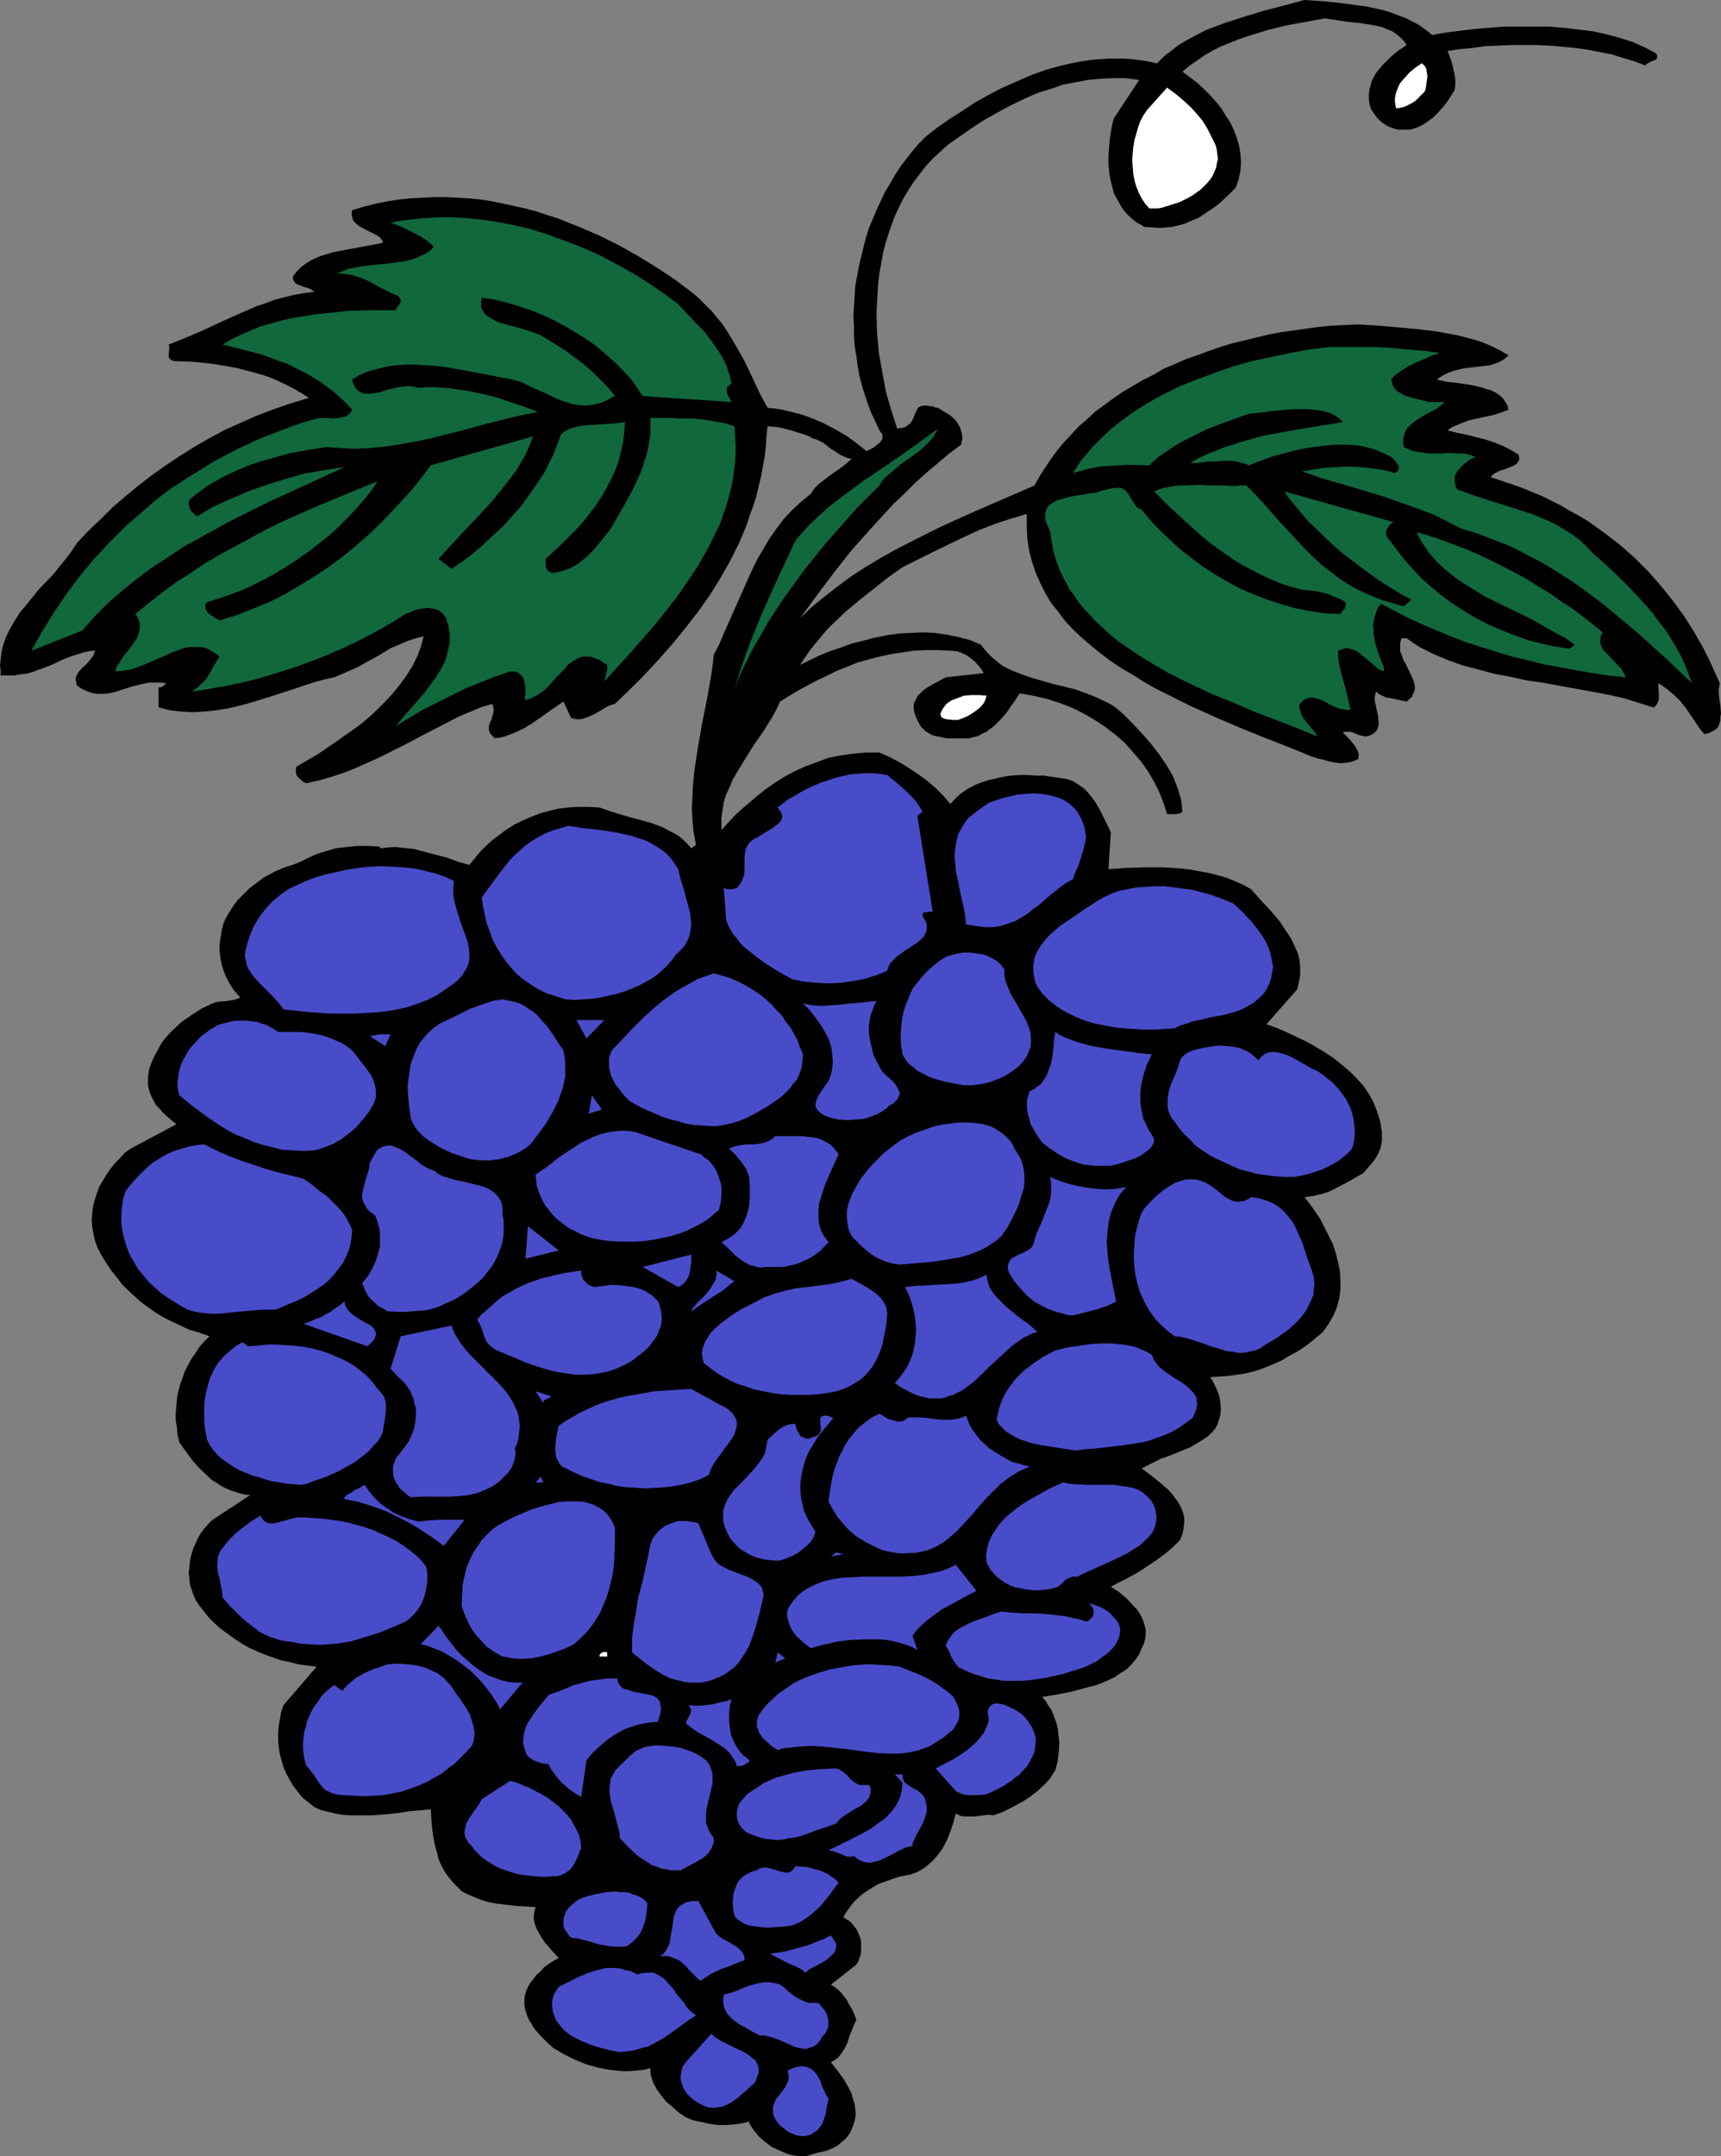 <?xml version="1.0" encoding="UTF-8" standalone="no"?>
<svg
   version="1.0"
   width="124.317mm"
   height="155.711mm"
   id="svg74"
   sodipodi:docname="Grapes 34.wmf"
   xmlns:inkscape="http://www.inkscape.org/namespaces/inkscape"
   xmlns:sodipodi="http://sodipodi.sourceforge.net/DTD/sodipodi-0.dtd"
   xmlns="http://www.w3.org/2000/svg"
   xmlns:svg="http://www.w3.org/2000/svg">
  <rect width="100%" height="100%" fill="#808080" stroke="none"/>
  <sodipodi:namedview
     id="namedview74"
     pagecolor="#ffffff"
     bordercolor="#000000"
     borderopacity="0.25"
     inkscape:showpageshadow="2"
     inkscape:pageopacity="0.0"
     inkscape:pagecheckerboard="0"
     inkscape:deskcolor="#d1d1d1"
     inkscape:document-units="mm" />
  <defs
     id="defs1">
    <pattern
       id="WMFhbasepattern"
       patternUnits="userSpaceOnUse"
       width="6"
       height="6"
       x="0"
       y="0" />
  </defs>
  <path
     style="fill:#000000;fill-opacity:1;fill-rule:evenodd;stroke:none"
     d="m 391.013,9.534 3.716,-0.646 3.878,-0.485 3.878,-0.485 4.039,-0.323 4.039,-0.323 h 4.201 4.039 4.201 l 4.039,0.323 4.039,0.485 3.878,0.485 3.716,0.808 3.555,0.97 3.555,1.131 3.232,1.454 3.07,1.616 0.323,0.485 v 0.323 0.323 0.162 l -0.323,0.485 -0.646,0.162 -0.323,0.162 -0.323,0.162 -0.646,0.323 -0.646,0.323 -0.162,0.162 v 0.323 l -2.908,-1.131 -3.232,-0.97 -3.07,-0.97 -3.393,-0.646 -3.232,-0.646 -3.393,-0.485 -3.555,-0.323 -3.555,-0.323 -3.393,-0.162 h -3.555 -3.555 l -3.555,0.162 -3.555,0.162 -3.393,0.485 -3.555,0.323 -3.232,0.485 0.969,2.585 0.323,1.131 0.323,1.454 0.323,1.293 0.162,1.293 v 1.454 l -0.162,1.454 -1.939,3.07 -1.131,1.454 -1.293,1.454 -1.454,1.454 -1.454,1.131 -1.777,1.131 -1.939,0.808 -1.293,0.323 h -0.969 -1.131 -0.969 l -0.808,-0.162 -1.777,-0.646 -0.646,-0.323 -1.454,-0.97 -1.131,-1.131 -0.969,-1.293 -0.808,-1.293 -0.323,-1.293 -0.162,-1.293 v -1.293 l 0.162,-1.293 0.323,-1.131 0.323,-1.293 0.646,-1.131 0.646,-1.131 0.808,-0.97 0.969,-1.131 1.939,-1.939 2.1,-1.778 2.424,-1.616 -0.808,-1.131 -0.969,-0.97 -0.969,-0.808 -1.131,-0.808 -1.293,-0.485 -1.454,-0.646 -1.293,-0.323 -1.616,-0.323 -3.232,-0.485 -3.232,-0.323 -3.232,-0.485 -3.07,-0.485 -5.332,0.97 -5.332,0.97 -5.17,1.293 -5.17,1.616 -2.424,0.808 -2.424,0.97 -2.424,0.97 -2.262,1.131 -2.262,1.293 -2.1,1.454 -2.1,1.454 -1.939,1.616 1.939,1.454 1.939,1.454 1.777,1.616 1.777,1.778 1.616,1.778 1.454,1.778 1.293,2.101 1.293,1.939 0.969,2.101 0.808,2.101 0.646,2.262 0.323,2.101 0.162,2.262 -0.162,2.262 -0.485,2.424 -0.808,2.262 -2.1,2.101 -2.424,2.262 -1.293,0.97 -1.454,0.97 -1.454,0.97 -1.454,0.97 -1.616,0.646 -1.777,0.808 -1.616,0.485 -1.939,0.485 -1.777,0.162 -1.939,0.162 -2.1,-0.162 -2.1,-0.162 -0.969,-0.646 -0.969,-0.485 -1.777,-1.454 -1.454,-1.454 -1.131,-1.616 -0.969,-1.778 -0.969,-1.778 -0.485,-1.939 -0.485,-1.939 -0.323,-2.101 -0.162,-2.101 v -2.101 l 0.162,-2.101 0.162,-2.101 0.323,-2.101 0.323,-1.939 0.485,-1.939 6.948,-10.503 -3.716,-0.485 h -3.393 l -3.555,0.162 -3.393,0.323 -3.393,0.646 -3.393,0.646 -3.232,1.131 -3.232,0.97 -3.07,1.293 -3.07,1.454 -2.908,1.454 -2.908,1.616 -2.908,1.616 -2.747,1.778 -2.585,1.778 -2.585,1.778 -2.262,1.616 -2.1,1.939 -1.939,1.778 -1.939,2.101 -1.616,2.101 -1.616,2.101 -1.454,2.262 -1.454,2.424 -1.131,2.262 -1.131,2.424 -0.969,2.585 -0.808,2.424 -0.808,2.585 -0.646,2.585 -0.485,2.747 -0.485,2.585 -0.323,2.747 -0.162,2.585 -0.162,2.747 -0.162,2.747 0.162,5.494 0.485,5.494 0.969,5.333 0.969,5.333 1.454,5.009 1.616,5.009 0.646,-0.162 h 0.646 l 0.969,-0.323 0.646,-0.485 0.646,-0.485 0.485,-0.646 0.323,-0.646 0.485,-1.293 0.323,-0.646 0.323,-0.646 0.323,-0.485 0.646,-0.323 0.808,-0.162 h 0.969 l 0.646,0.162 h 0.646 l 0.808,0.323 0.808,0.162 1.616,0.97 1.616,0.97 1.293,1.131 0.969,1.293 0.646,1.293 0.323,1.293 0.162,0.808 v 0.808 l -0.162,0.646 -0.162,0.808 -3.232,2.424 -3.07,2.585 -3.07,2.585 -3.07,2.747 -2.908,2.909 -3.07,2.909 -5.655,6.14 -5.494,6.14 -5.009,6.302 -2.424,3.232 -2.424,3.232 -2.262,3.07 -2.262,3.07 3.232,-3.07 3.555,-2.909 3.555,-2.747 3.716,-2.747 3.716,-2.424 4.039,-2.424 4.039,-2.262 4.039,-2.101 4.201,-2.101 4.201,-2.101 8.563,-3.878 8.563,-3.717 8.563,-3.717 1.454,-2.585 1.454,-2.262 1.616,-2.424 1.777,-2.424 1.777,-2.101 2.1,-2.262 1.939,-2.101 2.262,-1.939 2.262,-2.101 2.424,-1.778 2.424,-1.778 2.585,-1.778 2.747,-1.616 2.747,-1.616 2.908,-1.454 2.747,-1.616 3.07,-1.293 2.908,-1.293 3.232,-1.131 3.07,-1.131 3.232,-1.131 3.232,-0.97 3.393,-0.808 3.232,-0.808 3.393,-0.808 3.393,-0.646 3.555,-0.485 3.393,-0.485 3.555,-0.485 3.393,-0.323 7.109,-0.323 5.494,0.323 5.494,0.485 5.332,0.485 5.332,0.646 5.17,0.97 2.585,0.646 2.424,0.646 2.424,0.808 2.262,0.97 2.262,1.131 2.262,1.293 -0.808,0.808 -0.969,0.646 -0.969,0.485 -1.293,0.485 -1.131,0.323 -1.293,0.162 -2.747,0.323 -2.908,0.323 -2.747,0.646 -1.293,0.485 -1.131,0.485 -1.131,0.646 -1.131,0.808 1.293,0.323 1.616,0.323 2.908,0.323 3.232,0.485 2.908,0.646 1.454,0.485 1.293,0.323 1.293,0.646 0.969,0.646 0.969,0.808 0.646,0.97 0.646,0.97 0.323,1.293 -2.1,0.808 -2.1,0.646 -2.262,0.485 -4.363,0.97 -2.1,0.808 -1.939,0.808 -0.969,0.485 -0.808,0.646 2.585,0.646 2.424,0.485 5.17,1.293 2.424,0.808 2.424,0.97 2.262,1.131 2.1,1.293 0.162,0.808 v 0.646 l -0.323,0.485 -0.323,0.485 -0.485,0.323 -0.485,0.323 -1.293,0.485 -1.293,0.485 -1.454,0.485 -1.131,0.646 -0.646,0.485 -0.323,0.485 2.908,0.97 2.908,0.97 2.747,0.97 2.747,1.131 2.747,1.131 2.585,1.293 2.585,1.293 2.424,1.454 2.424,1.293 2.424,1.454 2.262,1.616 2.262,1.616 4.201,3.232 4.039,3.555 3.716,3.717 3.555,4.04 3.232,4.04 3.07,4.201 2.747,4.363 2.585,4.525 2.262,4.686 2.1,4.686 -0.162,0.97 -0.162,0.97 0.162,2.101 0.162,0.97 0.162,1.131 0.162,2.101 -0.162,0.97 v 0.97 l -0.323,0.97 -0.323,0.808 -0.646,0.646 -0.808,0.485 -0.969,0.485 -1.293,0.323 -1.454,-1.778 -1.293,-1.939 -2.424,-3.555 -1.454,-1.778 -1.616,-1.616 -0.969,-0.808 -0.969,-0.808 -1.131,-0.808 -1.131,-0.808 -0.162,0.808 0.162,1.778 v 0.808 0.808 l -0.162,0.808 -0.485,0.808 -0.323,0.485 -0.485,0.323 -4.039,-1.293 -4.201,-1.293 -4.363,-0.97 -4.363,-0.808 -8.887,-1.616 -4.363,-0.808 -4.524,-0.646 -4.363,-0.97 -4.363,-0.808 -4.201,-1.131 -4.363,-1.131 -4.039,-1.454 -3.878,-1.616 -1.939,-0.97 -1.939,-0.97 -1.777,-1.131 -1.777,-1.293 h -1.454 l -0.323,1.293 v 1.131 1.131 l 0.485,1.131 0.323,1.131 0.646,1.131 1.131,2.262 0.485,1.131 0.485,0.97 0.323,1.131 0.162,0.97 -0.162,0.97 -0.485,1.131 -0.162,0.485 -0.485,0.323 -0.485,0.485 -0.485,0.485 -2.262,-0.485 -2.262,-0.485 -1.131,-0.162 -0.969,-0.485 -0.969,-0.485 -0.808,-0.646 -0.162,0.808 -0.162,0.646 v 0.97 l 0.162,0.808 0.808,3.717 v 0.808 l 0.162,0.97 -0.162,0.646 -0.162,0.808 -0.485,0.646 -0.646,0.646 -0.969,0.485 -1.131,0.323 -0.808,-0.162 -0.808,-0.162 -0.808,-0.323 -0.808,-0.323 -0.808,-0.323 h -0.808 -0.808 l -0.646,0.162 0.808,0.808 0.808,0.808 1.616,1.939 0.485,0.808 0.485,0.97 0.162,0.97 -0.162,0.97 -0.808,0.323 -0.646,0.323 -1.616,0.323 -1.616,0.162 -1.616,-0.162 -1.616,-0.323 -1.616,-0.485 -0.808,-0.162 -0.646,-0.162 -1.616,-0.485 -6.301,-2.585 -6.625,-2.585 -6.786,-2.747 -6.786,-2.909 -6.786,-3.07 -6.463,-3.232 -3.232,-1.616 -3.07,-1.778 -3.07,-1.939 -3.07,-1.778 -2.908,-1.939 -2.747,-2.101 -2.585,-2.101 -2.424,-2.101 -2.424,-2.262 -2.1,-2.262 -1.939,-2.585 -1.939,-2.424 -1.616,-2.747 -1.293,-2.585 -1.293,-2.909 -0.969,-2.909 -0.808,-3.07 -0.485,-3.232 -0.162,-3.393 v -3.393 l -2.1,0.646 -2.262,0.646 -4.363,1.454 -4.201,1.616 -4.201,1.939 -8.402,4.04 -4.201,2.101 -4.201,2.101 -3.878,2.747 -3.878,3.07 -3.878,3.07 -3.878,3.232 -3.555,3.393 -1.777,1.778 -1.454,1.778 -1.616,1.939 -1.454,1.778 -1.293,1.939 -1.293,1.939 2.585,-1.293 2.747,-1.293 2.747,-1.131 2.908,-0.97 3.07,-1.131 3.232,-0.808 3.07,-0.808 3.232,-0.646 3.232,-0.485 3.393,-0.162 3.393,-0.162 3.232,0.162 3.232,0.485 3.232,0.646 3.07,0.808 3.07,1.293 0.808,1.131 0.969,1.131 0.969,0.97 1.131,0.97 0.969,0.808 1.131,0.808 2.585,1.293 2.585,0.97 2.747,0.97 5.655,1.616 5.978,1.454 2.747,0.97 2.908,1.131 2.747,1.293 1.293,0.646 1.293,0.808 1.131,0.97 1.131,0.97 1.131,1.131 1.131,1.131 2.585,2.747 2.585,2.909 2.262,2.909 2.1,3.07 0.969,1.616 0.808,1.454 0.646,1.616 0.646,1.616 0.485,1.616 0.485,1.616 0.162,1.616 0.162,1.616 -0.485,0.323 -0.323,0.162 -1.131,0.162 h -1.131 -1.131 l -0.969,-3.07 -1.131,-2.909 -1.454,-2.909 -1.616,-2.747 -1.939,-2.747 -2.1,-2.424 -2.262,-2.585 -2.585,-2.262 -2.747,-2.101 -2.908,-1.939 -3.07,-1.778 -3.232,-1.616 -3.393,-1.293 -3.555,-1.131 -3.555,-0.808 -3.716,-0.646 -0.646,0.97 -0.485,0.808 -1.293,1.778 -1.293,1.939 -1.616,1.778 -1.777,1.778 -0.969,0.646 -0.969,0.808 -1.131,0.485 -1.131,0.646 -1.293,0.323 -1.293,0.323 h -1.939 -2.1 -2.1 l -2.1,-0.485 -0.969,-0.162 -0.969,-0.323 -0.808,-0.485 -0.808,-0.485 -0.646,-0.646 -0.646,-0.646 -0.485,-0.808 -0.485,-0.97 -0.485,-1.131 -0.323,-0.97 -0.162,-0.97 v -0.97 l 0.162,-0.808 0.485,-0.808 0.323,-0.808 0.646,-0.646 0.808,-0.808 0.808,-0.646 1.616,-0.97 3.878,-2.101 10.341,-1.131 -0.485,-0.97 -0.808,-0.97 -0.969,-1.131 -0.969,-0.808 -1.293,-0.97 -1.293,-0.646 -1.454,-0.485 -1.777,-0.162 -3.393,-0.162 H 252.704 l -3.232,0.162 -3.232,0.485 -3.07,0.485 -3.07,0.646 -3.07,0.808 -2.908,0.808 -2.747,1.131 -2.908,1.131 -2.585,1.293 -2.747,1.293 -5.17,2.747 -5.009,3.07 -0.969,2.101 -1.131,2.101 -2.424,3.878 -2.585,3.717 -2.424,3.878 -2.262,3.717 -1.131,1.939 -0.808,1.939 -0.969,2.101 -0.646,2.101 -0.323,2.101 -0.323,2.101 v 3.393 l 1.777,-1.939 1.777,-1.939 2.1,-1.939 2.1,-1.778 2.262,-1.939 2.262,-1.778 2.585,-1.778 2.585,-1.616 2.747,-1.454 2.908,-1.293 3.07,-1.131 3.07,-1.131 3.232,-0.646 3.393,-0.485 3.555,-0.323 h 3.716 l 2.908,1.293 2.747,1.454 2.585,1.616 2.424,1.616 2.424,1.778 2.262,1.939 2.1,2.101 1.939,2.262 1.454,-1.616 1.454,-1.293 1.616,-1.131 1.777,-0.97 1.939,-0.808 1.939,-0.646 2.1,-0.485 2.1,-0.485 2.1,-0.323 2.262,-0.162 h 2.262 l 2.262,0.162 h 2.262 l 2.1,0.323 2.262,0.323 2.1,0.323 1.293,0.485 1.131,0.646 0.969,0.646 1.131,0.808 0.808,0.808 0.808,0.97 1.454,1.939 1.131,1.939 2.1,4.201 0.969,2.101 -0.646,10.019 2.262,-0.162 2.424,-0.162 5.009,-0.162 h 5.17 l 5.17,0.323 2.585,0.323 2.585,0.485 2.585,0.485 2.424,0.646 2.262,0.646 2.262,0.97 2.262,0.97 1.939,1.131 1.293,1.454 1.293,1.454 2.747,2.909 2.585,3.07 1.131,1.778 1.131,1.616 0.969,1.616 0.808,1.778 0.808,1.778 0.485,1.939 0.162,1.939 v 1.939 l -0.323,1.939 -0.485,2.101 -8.402,9.534 2.747,0.97 2.585,1.131 2.747,1.293 2.747,1.293 2.585,1.454 2.424,1.454 2.424,1.616 2.262,1.778 2.1,1.778 1.939,1.939 1.777,1.939 1.454,2.101 1.293,2.262 0.969,2.424 0.808,2.424 0.323,1.293 0.162,1.293 0.162,0.808 v 0.97 0.808 0.97 l -0.323,1.616 -0.646,1.616 -0.808,1.454 -1.131,1.454 -1.131,1.293 -0.969,1.131 -1.939,1.131 -1.939,1.131 -3.716,1.939 -1.939,0.97 -2.1,0.646 -2.1,0.485 -2.424,0.323 1.454,1.778 1.454,2.101 1.454,2.101 1.131,2.262 1.131,2.262 1.131,2.262 0.808,2.424 0.646,2.585 0.485,2.424 0.162,2.424 v 2.585 l -0.323,2.424 -0.646,2.424 -0.485,1.131 -0.485,1.131 -0.646,1.131 -0.646,1.131 -0.808,1.131 -0.808,1.131 -2.908,2.424 -1.454,1.131 -1.616,1.131 -1.616,0.97 -1.777,0.97 -1.939,1.131 -1.777,0.808 -1.939,0.808 -2.1,0.808 -2.1,0.646 -2.1,0.485 -2.262,0.323 -2.262,0.323 -2.424,0.162 -2.424,0.162 0.969,1.616 0.808,1.778 0.646,1.616 0.323,1.778 0.162,1.778 -0.162,1.778 -0.485,1.616 -0.323,0.97 -0.485,0.97 -0.969,1.131 -0.969,0.97 -1.131,0.808 -1.293,0.808 -2.424,1.454 -2.747,1.131 -2.747,1.131 -2.747,0.97 -2.585,1.293 -1.293,0.646 -1.293,0.646 2.585,1.939 2.424,1.939 2.424,2.101 0.969,1.131 0.969,1.293 0.808,1.131 0.646,1.293 0.485,1.293 0.323,1.293 v 1.454 l -0.162,1.454 -0.323,1.616 -0.646,1.616 -0.969,0.97 -0.969,0.97 -2.1,1.778 -2.424,1.778 -2.424,1.616 -2.424,1.616 -2.585,1.454 -2.585,1.293 -2.424,1.293 2.262,1.454 2.1,1.778 1.777,1.939 0.969,0.97 0.646,0.97 0.646,1.131 0.485,1.131 0.323,1.131 0.323,1.293 v 1.131 l -0.162,1.293 -0.323,1.293 -0.646,1.293 -0.646,1.616 -1.131,1.616 -1.131,1.293 -1.293,1.293 -1.616,0.97 -1.616,1.131 -1.777,0.808 -1.777,0.808 -1.939,0.646 -1.939,0.485 -4.201,1.131 -4.039,0.808 -4.039,0.646 0.969,1.131 0.646,1.131 0.808,1.131 0.485,1.131 0.485,1.293 0.485,1.293 0.323,1.293 0.162,1.293 0.323,2.747 -0.162,2.585 -0.323,2.585 -0.323,1.293 -0.323,1.131 -0.646,0.97 -0.646,1.131 -1.616,1.778 -1.939,1.778 -2.1,1.616 -2.262,1.454 -2.424,1.293 -2.585,1.293 -2.585,0.97 -1.454,-0.162 -1.293,0.162 -1.293,0.162 -1.293,0.162 h -1.293 -1.293 l -1.131,-0.162 -0.646,-0.323 -0.646,-0.323 -0.646,2.424 -0.808,2.424 -0.969,2.424 -1.293,2.424 -0.808,1.131 -0.808,0.97 -0.969,1.131 -0.969,0.808 -1.131,0.97 -1.293,0.808 -1.293,0.646 -1.454,0.485 -3.232,0.646 -2.747,0.97 -2.747,0.97 -2.424,1.454 -0.969,0.646 -1.131,0.808 -1.939,1.778 -0.808,0.97 -0.808,1.131 -0.808,1.131 -0.646,1.131 0.969,0.646 0.808,0.485 0.646,0.646 0.646,0.808 0.485,0.646 0.485,0.97 0.323,0.808 0.323,0.808 0.162,0.97 v 0.808 0.97 0.97 l -0.162,0.808 -0.323,0.97 -0.323,0.808 -0.485,0.808 -6.948,5.494 1.293,0.808 1.131,0.97 0.969,1.131 0.969,1.293 0.646,1.293 0.808,1.293 0.646,1.454 0.485,1.293 -0.646,1.454 -0.646,1.616 -0.646,1.616 -0.485,1.616 -0.808,1.616 -0.969,1.454 -0.485,0.646 -0.646,0.646 -0.808,0.485 -0.808,0.485 1.777,2.262 1.777,2.424 1.454,2.585 0.646,1.293 0.323,1.293 0.485,1.454 0.162,1.293 0.162,1.454 -0.162,1.293 -0.323,1.293 -0.485,1.293 -0.646,1.454 -0.969,1.293 -1.293,1.131 -1.131,0.97 -1.293,0.646 -1.454,0.646 -1.293,0.323 -1.454,0.323 -1.616,0.485 -1.616,0.485 h -1.293 l -1.131,-0.162 -1.293,-0.162 -1.131,-0.323 -1.131,-0.485 -1.131,-0.485 -2.1,-0.97 -1.939,-1.454 -1.616,-1.454 -1.454,-1.778 -1.131,-1.778 v -0.485 l -1.777,0.485 -2.1,0.323 -2.262,0.162 h -2.424 l -2.262,-0.323 -2.262,-0.485 -2.262,-0.485 -1.939,-0.808 -1.939,-1.293 -1.616,-1.454 -1.777,-1.454 -1.293,-1.616 -1.293,-1.778 -0.969,-1.778 -0.323,-0.97 -0.323,-0.97 -0.162,-1.131 v -0.97 l -1.939,0.485 -1.939,0.162 -1.777,0.162 h -1.777 l -1.939,-0.162 -1.616,-0.162 -1.777,-0.323 -1.616,-0.323 -1.777,-0.485 -1.616,-0.485 -3.07,-1.293 -2.908,-1.454 -2.747,-1.616 -1.939,-1.778 -1.777,-1.778 -1.616,-1.939 -0.646,-1.131 -0.646,-0.97 -0.485,-1.131 -0.323,-0.97 -0.323,-1.131 -0.162,-1.131 v -1.131 l 0.162,-1.293 0.323,-1.131 0.485,-1.131 0.646,-1.131 0.808,-0.97 0.808,-1.131 1.131,-0.97 0.969,-1.131 1.293,-0.97 1.293,-0.808 1.454,-0.808 -1.293,-1.454 -0.646,-0.646 -0.646,-0.808 -1.293,-1.454 -1.131,-1.778 -0.969,-1.778 -0.323,-0.808 -0.323,-0.97 -0.162,-0.97 v -0.97 l 0.162,-1.131 0.323,-1.131 -5.494,-0.323 -2.585,-0.323 -2.747,-0.323 -2.424,-0.485 -2.424,-0.808 -2.262,-0.97 -1.131,-0.485 -1.131,-0.646 -1.131,-1.131 -1.131,-1.131 -0.969,-1.131 -0.969,-1.293 -0.808,-1.293 -0.646,-1.293 -0.646,-1.454 -0.323,-1.454 -0.808,-2.909 -0.485,-3.07 -0.323,-3.07 -0.162,-3.07 -1.777,0.162 -1.939,0.162 -1.939,0.162 -1.939,0.323 -4.039,0.485 -4.201,0.323 h -4.363 -1.939 l -2.1,-0.162 -1.939,-0.323 -1.939,-0.485 -1.939,-0.485 -1.777,-0.808 -1.616,-1.293 -1.616,-1.293 -1.293,-1.616 -1.131,-1.454 -0.969,-1.616 -0.969,-1.778 -0.808,-1.778 -0.485,-1.778 -0.485,-1.778 -0.323,-1.939 -0.162,-1.939 v -1.939 l 0.162,-1.939 0.323,-1.778 0.323,-1.939 0.646,-1.939 9.048,-10.503 -2.585,-0.323 -2.424,-0.323 -2.424,-0.646 -2.424,-0.485 -2.262,-0.808 -2.262,-0.808 -2.262,-0.97 -2.1,-0.97 -1.939,-1.131 -1.939,-1.293 -1.777,-1.293 -1.777,-1.293 -1.616,-1.454 -1.616,-1.616 -1.293,-1.616 -1.293,-1.616 -0.969,-1.454 -0.646,-1.454 -0.485,-1.454 -0.485,-1.454 -0.162,-1.616 -0.162,-1.616 0.162,-1.454 0.162,-1.616 0.323,-1.616 0.485,-1.616 0.646,-1.454 0.646,-1.454 0.808,-1.454 0.969,-1.293 1.131,-1.293 1.131,-1.131 10.341,-6.787 -1.777,-0.162 -1.777,-0.485 -1.454,-0.485 -1.616,-0.646 -1.293,-0.646 -1.454,-0.97 -1.293,-0.808 -1.131,-1.131 -2.262,-2.101 -1.939,-2.262 -1.777,-2.424 -1.616,-2.262 -0.485,-2.101 -0.162,-1.939 -0.323,-1.939 V 385.718 l 0.162,-1.939 0.162,-1.939 0.323,-1.939 0.485,-1.778 0.646,-1.778 0.646,-1.939 0.808,-1.616 0.969,-1.778 1.131,-1.616 1.131,-1.778 1.293,-1.454 1.454,-1.454 -2.747,-0.97 -2.747,-0.808 -2.424,-1.131 -2.424,-1.131 -2.262,-1.131 -2.1,-1.293 -2.1,-1.454 -1.939,-1.454 -1.777,-1.616 -1.777,-1.616 -1.616,-1.616 -1.454,-1.939 -1.454,-1.778 -1.293,-1.939 -1.293,-2.101 -1.131,-2.101 -0.646,-1.778 -0.485,-1.939 -0.323,-1.939 -0.162,-1.939 0.162,-1.939 0.162,-1.778 0.485,-1.778 0.646,-1.939 0.646,-1.778 0.969,-1.616 0.969,-1.616 1.131,-1.616 1.131,-1.454 1.454,-1.454 1.293,-1.454 1.616,-1.131 12.441,-6.625 -1.939,-1.616 -1.939,-1.778 -0.808,-0.97 -0.808,-0.808 -0.646,-1.131 -0.485,-0.97 -0.485,-0.97 -0.323,-1.131 -0.323,-1.131 v -1.131 -1.131 l 0.162,-1.131 0.162,-1.131 0.485,-1.293 0.485,-1.293 0.646,-1.293 0.646,-1.131 0.646,-1.293 0.808,-1.293 0.808,-0.97 0.969,-1.131 1.131,-1.131 2.262,-2.101 2.585,-1.778 2.747,-1.778 3.07,-1.454 0.808,-0.323 0.969,-0.162 1.939,-0.162 2.1,-0.323 0.969,-0.323 0.808,-0.323 -0.969,-1.131 -0.969,-1.131 -0.808,-1.293 -0.646,-1.131 -0.646,-1.293 -0.485,-1.293 -0.485,-1.454 -0.323,-1.454 -0.162,-1.293 -0.162,-1.454 v -1.293 l 0.162,-1.454 0.485,-2.909 0.323,-1.293 0.485,-1.293 0.808,-1.454 0.808,-1.293 0.808,-1.293 0.969,-1.293 1.131,-1.131 1.131,-1.131 1.131,-1.131 1.293,-0.97 2.585,-1.939 3.07,-1.616 1.454,-0.646 1.616,-0.646 1.616,-0.485 1.777,-0.646 2.262,-1.131 2.424,-1.131 2.585,-0.808 2.747,-0.808 2.747,-0.323 3.07,-0.323 h 3.07 l 3.232,0.162 v 0.485 l 1.454,-0.162 1.616,-0.162 h 1.454 l 1.616,0.162 3.07,0.323 3.07,0.808 3.07,0.808 3.07,0.808 3.07,1.131 2.908,0.808 1.454,-1.778 1.454,-1.778 1.616,-1.616 1.777,-1.616 1.939,-1.454 1.939,-1.454 2.1,-1.293 2.262,-1.131 2.262,-0.97 2.424,-0.97 2.424,-0.646 2.585,-0.646 2.747,-0.323 2.747,-0.162 h 2.908 l 2.908,0.162 3.232,1.131 3.716,1.131 3.555,0.97 3.555,0.97 1.777,0.646 1.616,0.646 1.454,0.808 1.616,0.808 1.293,0.808 1.131,0.97 1.131,1.131 0.969,1.131 1.293,-0.97 -0.646,-3.393 -0.323,-3.232 -0.162,-3.232 0.162,-3.393 0.162,-3.232 0.323,-3.393 0.485,-3.232 0.485,-3.232 1.131,-6.464 1.293,-6.464 1.131,-6.302 0.485,-3.232 0.323,-3.07 1.454,-2.747 1.293,-3.07 2.585,-5.817 2.585,-5.817 2.585,-5.817 1.454,-2.909 1.616,-2.747 1.616,-2.747 1.939,-2.747 1.939,-2.585 2.262,-2.424 2.424,-2.262 2.747,-2.262 0.969,-1.454 1.131,-1.131 1.454,-1.131 1.454,-1.131 3.232,-2.262 1.454,-1.131 1.454,-1.293 -0.969,-0.162 -0.808,-0.323 -1.454,-0.646 -1.131,-0.808 -1.131,-0.646 -2.262,-1.778 -1.293,-0.646 -0.646,-0.323 -0.808,-0.162 -1.454,-0.808 -1.454,-0.485 -1.616,-0.485 -1.454,-0.485 -3.232,-0.808 -1.616,-0.162 -1.616,-0.162 -0.323,2.909 -0.162,2.747 -0.323,2.747 -0.485,2.585 -0.485,2.747 -0.646,2.585 -0.646,2.747 -0.808,2.585 -0.969,2.585 -0.808,2.585 -2.1,5.009 -2.424,4.848 -2.747,4.848 -2.908,4.686 -3.232,4.525 -3.393,4.363 -3.555,4.363 -3.716,4.201 -3.878,4.201 -4.039,4.04 -4.039,3.878 -1.616,0.485 -1.454,0.808 -1.293,0.808 -1.454,0.808 -1.454,0.646 -1.454,0.485 -0.808,0.162 h -0.808 l -0.808,-0.162 -0.808,-0.162 -2.1,-4.525 -2.1,1.454 -2.1,1.454 -4.363,3.07 -2.424,1.454 -2.424,1.131 -1.293,0.485 -1.293,0.485 -1.293,0.323 -1.454,0.162 -0.646,-0.646 -0.485,-0.485 -0.323,-0.646 -0.162,-0.485 v -0.485 -0.485 l 0.323,-1.131 0.323,-0.485 0.162,-0.646 0.323,-1.131 0.162,-0.646 v -0.646 l -0.162,-0.808 -0.162,-0.646 -3.232,0.97 -3.07,1.293 -3.07,1.293 -3.07,1.616 -5.978,3.07 -6.14,3.232 -6.14,3.07 -3.232,1.454 -3.232,1.454 -3.232,1.293 -3.393,1.131 -3.393,0.97 -3.555,0.808 -0.808,-0.323 -0.646,-0.485 -0.485,-0.485 -0.485,-0.485 -0.323,-0.485 -0.162,-0.646 v -0.808 l 0.162,-0.808 5.817,-3.393 5.655,-3.878 2.747,-1.939 2.747,-1.939 2.585,-2.101 2.424,-2.262 2.262,-2.262 2.1,-2.262 1.939,-2.424 1.777,-2.424 1.616,-2.585 1.293,-2.585 0.969,-2.585 0.808,-2.909 -1.454,0.323 -1.616,0.485 -1.454,0.485 -1.454,0.646 -3.07,1.293 -2.908,1.778 -6.14,3.393 -3.232,1.454 -3.07,1.293 -2.908,0.646 -2.908,0.808 -5.817,1.939 -5.978,1.939 -5.817,1.778 -3.07,0.808 -2.908,0.646 -3.07,0.485 -3.07,0.323 -3.07,0.162 -3.07,-0.162 -3.07,-0.323 -3.232,-0.808 v -5.494 h 0.323 0.323 l 0.485,-0.323 0.485,-0.323 0.485,-0.485 -1.616,-0.162 h -1.454 -1.616 l -1.616,0.323 -3.232,0.808 -3.07,0.97 -1.454,0.485 -1.454,0.323 -1.616,0.162 h -1.454 l -1.454,-0.162 -1.454,-0.485 -1.454,-0.646 -1.454,-0.97 -0.162,-0.808 -0.162,-0.646 v -0.646 l 0.162,-0.485 0.323,-0.646 0.323,-0.485 0.969,-1.131 1.131,-0.97 0.969,-1.131 0.969,-1.293 0.162,-0.646 0.323,-0.646 -1.616,0.162 -1.616,0.323 -1.454,0.485 -1.616,0.485 -2.908,1.131 -1.616,0.808 -1.454,0.646 -3.07,1.131 -1.616,0.646 -1.777,0.485 -1.616,0.162 -1.777,0.323 H 2.1 0.162 v -1.454 L 0,181.467 l 0.162,-1.293 0.162,-1.293 0.162,-1.293 0.323,-1.293 0.808,-2.424 1.131,-2.262 1.293,-2.262 1.454,-2.262 1.777,-2.101 3.393,-4.201 3.878,-4.04 3.393,-4.201 1.616,-2.101 1.454,-2.262 3.232,-3.393 3.232,-3.07 3.232,-3.232 3.393,-2.909 3.716,-3.07 3.555,-2.747 3.878,-2.747 3.878,-2.585 3.878,-2.424 4.201,-2.424 4.201,-2.262 4.363,-1.939 4.363,-1.939 4.686,-1.778 4.686,-1.616 4.847,-1.454 -1.777,-1.131 -1.939,-1.131 -2.1,-1.131 -2.1,-0.97 -2.1,-0.97 -2.262,-0.808 -2.262,-0.646 -2.424,-0.646 -2.424,-0.646 L 62.368,100.025 57.521,99.217 52.512,98.732 47.503,98.571 47.018,98.409 46.695,98.247 46.211,97.763 46.049,97.278 v -0.646 l 0.162,-1.293 v -0.646 l -0.162,-0.646 4.847,-1.939 4.847,-2.101 4.847,-2.262 4.686,-2.101 4.847,-2.101 2.424,-0.808 2.585,-0.97 2.585,-0.646 2.585,-0.646 2.747,-0.485 2.747,-0.323 -0.323,-0.323 L 85.15,79.18 84.342,78.695 83.211,78.372 82.242,78.049 81.111,77.564 80.788,77.402 80.465,77.079 80.303,76.756 79.98,76.271 v -0.485 l 0.162,-0.646 0.969,-1.131 1.131,-1.131 1.293,-0.97 1.293,-0.808 1.293,-0.646 1.616,-0.646 1.616,-0.485 1.616,-0.485 3.393,-0.646 6.948,-1.293 3.232,-0.646 -0.162,-0.646 -0.323,-0.323 -0.323,-0.485 -0.646,-0.485 -1.616,-0.808 -1.616,-0.808 -1.777,-0.97 -0.646,-0.485 -0.646,-0.646 -0.485,-0.646 -0.162,-0.808 -0.162,-0.808 0.162,-0.97 3.232,-0.97 3.232,-0.808 3.232,-0.646 3.07,-0.485 3.232,-0.323 3.232,-0.162 3.07,-0.162 h 3.232 l 3.232,0.162 3.07,0.162 3.232,0.323 3.07,0.485 3.07,0.646 3.07,0.646 2.908,0.646 3.07,0.808 2.908,0.97 3.07,0.97 2.747,1.131 2.908,1.131 5.655,2.424 5.494,2.747 5.17,2.909 5.009,3.07 4.847,3.232 4.524,3.393 1.939,1.616 1.777,1.778 1.777,1.778 1.616,1.939 1.454,1.778 1.293,1.939 2.424,4.04 2.262,4.04 2.1,4.363 1.939,4.201 2.262,4.201 1.939,0.162 2.1,0.323 1.939,0.485 1.939,0.485 1.777,0.485 1.777,0.646 3.555,1.454 3.393,1.778 3.07,1.778 2.908,2.101 2.585,2.101 0.969,-0.485 0.969,-0.485 0.808,-0.646 0.808,-0.646 0.646,-0.808 0.162,-0.485 v -0.323 -0.485 l -0.162,-0.485 -0.323,-0.323 -0.323,-0.485 -1.131,-2.424 -1.131,-2.424 -0.969,-2.585 -0.808,-2.424 -0.808,-2.585 -0.646,-2.585 -0.485,-2.747 -0.323,-2.585 -0.485,-2.747 -0.162,-2.747 v -2.585 l -0.162,-2.747 0.162,-2.747 0.162,-2.585 0.162,-2.747 0.485,-2.585 0.485,-2.747 0.646,-2.747 0.646,-2.585 0.646,-2.585 0.808,-2.585 2.1,-5.009 1.131,-2.424 1.131,-2.424 1.454,-2.424 1.293,-2.262 1.454,-2.262 1.616,-2.101 1.616,-2.101 1.777,-2.101 1.939,-1.939 3.07,-2.424 3.232,-2.262 3.555,-2.262 3.393,-2.262 3.716,-2.101 3.716,-1.939 4.039,-1.778 4.039,-1.778 4.039,-1.454 4.039,-1.131 4.363,-0.97 4.201,-0.646 2.262,-0.162 2.1,-0.162 h 2.262 2.262 l 2.262,0.162 2.262,0.323 2.1,0.323 2.262,0.485 1.939,-1.939 2.1,-1.616 2.1,-1.616 2.262,-1.293 2.424,-1.293 2.424,-1.293 2.585,-0.97 2.585,-0.97 5.494,-1.778 5.332,-1.616 5.655,-1.454 L 356.112,0 l 5.009,0.323 4.686,0.485 4.847,0.646 2.424,0.323 2.262,0.485 2.262,0.485 2.1,0.646 2.1,0.808 2.1,0.808 1.939,0.97 1.777,0.97 1.777,1.293 z"
     id="path1" />
  <path
     style="fill:#ffffff;fill-opacity:1;fill-rule:evenodd;stroke:none"
     d="m 388.912,25.047 -1.616,1.616 -0.808,0.808 -0.969,0.646 -0.969,0.485 -0.969,0.485 -1.131,0.323 -1.293,0.162 -0.162,-0.808 -0.162,-0.97 v -0.808 l 0.162,-0.97 0.162,-0.808 0.323,-0.808 0.323,-0.808 0.485,-0.97 1.293,-1.454 1.293,-1.454 1.616,-1.293 1.616,-1.131 0.485,0.323 0.323,0.323 0.485,0.808 0.162,1.131 0.162,0.97 -0.162,1.131 -0.162,1.131 -0.162,1.131 z"
     id="path2" />
  <path
     style="fill:#ffffff;fill-opacity:1;fill-rule:evenodd;stroke:none"
     d="m 331.876,39.59 0.323,1.293 0.162,1.293 0.162,1.293 -0.323,1.131 -0.162,1.131 -0.485,1.131 -0.485,1.131 -0.646,0.97 -0.808,0.97 -0.969,0.97 -0.808,0.808 -1.131,0.808 -1.131,0.808 -1.131,0.646 -2.262,1.131 -1.939,0.646 -2.1,0.646 -0.969,0.323 -1.131,0.162 h -1.131 -1.131 l -1.131,-1.293 -0.969,-1.454 -0.808,-1.616 -0.646,-1.616 -0.485,-1.616 -0.323,-1.778 -0.162,-1.939 -0.162,-1.778 0.162,-1.939 0.162,-1.778 0.323,-1.939 0.485,-1.616 0.485,-1.778 0.646,-1.778 0.808,-1.454 0.969,-1.454 5.494,-6.14 2.424,1.778 2.1,1.778 1.939,1.778 1.616,1.778 1.616,1.939 1.293,2.101 1.131,2.262 z"
     id="path3" />
  <path
     style="fill:#11683d;fill-opacity:1;fill-rule:evenodd;stroke:none"
     d="m 199.707,104.711 -0.485,0.323 -0.323,0.162 -0.323,0.485 -0.162,0.323 v 0.808 l 0.162,0.646 0.323,0.808 0.485,0.646 0.162,0.485 0.162,0.323 -24.236,-1.616 -1.616,-2.424 -1.777,-2.424 -2.1,-2.262 -2.262,-2.262 -2.424,-2.101 -2.424,-2.101 -2.747,-1.939 -2.908,-1.778 -2.908,-1.778 -3.07,-1.616 -3.07,-1.454 -3.232,-1.293 -3.393,-1.131 -3.232,-0.97 -3.393,-0.808 -3.393,-0.485 -0.162,0.808 v 0.646 0.646 0.485 l 0.485,0.97 0.646,0.97 0.808,0.646 1.131,0.646 1.131,0.646 1.454,0.485 2.908,0.808 3.07,0.808 1.454,0.485 1.454,0.485 1.293,0.485 1.131,0.646 2.908,1.778 2.908,1.778 2.585,1.939 2.585,1.939 2.262,1.939 2.262,2.262 2.1,2.101 1.939,2.424 -1.131,0.485 -0.969,0.646 -1.131,0.485 -0.969,0.323 -2.1,0.485 -1.939,0.162 -1.939,-0.162 -1.777,-0.323 -1.939,-0.646 -1.777,-0.646 -3.716,-1.778 -3.716,-1.616 -1.777,-0.97 -1.939,-0.646 -1.939,-0.485 -1.939,-0.323 -2.424,-0.485 -2.424,-0.485 -5.17,-0.97 -5.494,-0.97 -2.585,-0.323 -2.747,-0.162 -2.747,-0.162 h -2.747 l -2.747,0.162 -2.424,0.323 -2.585,0.646 -2.424,0.646 -2.424,0.97 -2.1,1.293 0.162,0.808 0.323,0.646 0.323,0.646 0.323,0.485 0.323,0.323 0.485,0.323 0.808,0.485 1.131,0.162 h 1.131 l 0.969,-0.162 1.293,-0.162 2.585,-0.808 2.747,-0.646 1.454,-0.162 1.454,-0.162 1.293,0.162 1.293,0.323 2.262,-0.162 h 2.262 l 2.262,0.162 2.1,0.162 4.363,0.646 4.039,0.808 3.878,0.97 3.878,1.293 3.878,1.293 3.716,1.454 -3.555,0.646 -3.555,0.808 -7.109,1.778 -7.109,1.939 -7.109,1.778 -3.555,0.808 -3.555,0.646 -3.555,0.646 -3.555,0.485 -3.716,0.323 -3.716,0.162 -3.716,-0.162 -3.878,-0.323 -5.17,0.808 -5.17,0.97 -5.17,1.454 -2.424,0.646 -2.424,0.808 -2.424,0.97 -2.262,0.97 -2.424,1.131 -2.1,1.131 -2.1,1.131 -2.1,1.454 -1.939,1.454 -1.777,1.454 -0.162,0.646 v 0.646 l 0.162,0.646 0.162,0.646 0.323,0.485 0.485,0.485 0.485,0.485 0.646,0.485 4.363,-2.585 4.686,-2.101 4.847,-2.101 5.009,-1.778 5.17,-1.616 5.17,-1.454 5.494,-0.97 5.494,-0.808 -9.856,4.525 -9.856,4.525 -9.856,4.848 -4.847,2.585 -4.686,2.585 -4.686,2.585 -4.363,2.909 -4.524,2.909 -4.039,3.07 -4.039,3.232 -3.878,3.393 -3.555,3.555 -3.393,3.878 -13.895,5.494 2.908,-5.171 3.07,-5.009 3.393,-5.009 3.716,-5.009 3.878,-4.686 4.363,-4.686 4.363,-4.363 2.424,-2.101 2.424,-2.101 2.424,-2.101 2.585,-2.101 2.585,-1.939 2.747,-1.778 2.747,-1.778 2.908,-1.778 2.908,-1.778 2.908,-1.616 3.07,-1.616 3.07,-1.454 3.07,-1.454 3.232,-1.293 6.786,-2.585 3.393,-1.131 3.555,-0.97 h 2.585 l 1.293,0.162 1.293,-0.162 1.131,-0.162 1.131,-0.323 0.485,-0.323 0.323,-0.323 0.485,-0.485 0.323,-0.646 -1.616,-1.778 -1.777,-1.616 -1.777,-1.616 -1.939,-1.454 -2.1,-1.454 -2.1,-1.293 -2.1,-1.131 -2.262,-1.131 -2.262,-1.131 -2.424,-0.808 -2.424,-0.97 -2.424,-0.808 -5.009,-1.293 -5.17,-1.293 2.424,-1.454 2.747,-1.293 2.585,-1.131 2.747,-1.131 2.908,-0.808 2.908,-0.808 2.908,-0.646 3.07,-0.485 3.07,-0.485 3.07,-0.323 6.14,-0.646 6.301,-0.162 h 6.301 l 0.646,-0.97 0.646,-0.97 0.162,-0.485 v -0.485 l -0.323,-0.485 -0.323,-0.485 -1.939,-0.808 -3.878,-1.939 -1.939,-1.131 -2.1,-0.97 -2.1,-0.646 -1.131,-0.323 -1.293,-0.162 -1.131,-0.162 h -1.293 l 1.616,-0.646 1.616,-0.646 1.777,-0.323 1.777,-0.323 3.716,-0.485 3.716,-0.323 3.555,-0.485 1.777,-0.323 1.616,-0.485 1.454,-0.646 1.454,-0.646 1.293,-0.808 1.131,-1.131 -0.969,-0.97 -1.293,-0.97 -1.454,-0.97 -1.616,-0.808 -3.232,-1.616 -3.232,-1.293 2.747,-0.485 2.747,-0.323 2.747,-0.323 2.747,-0.162 2.747,-0.162 h 2.747 l 2.585,0.162 2.747,0.162 2.747,0.323 2.585,0.323 5.332,0.97 5.17,1.131 5.17,1.616 4.847,1.778 5.009,1.939 4.686,2.101 4.524,2.424 4.363,2.424 4.363,2.747 4.039,2.747 3.878,2.909 2.262,2.424 2.262,2.424 2.424,2.424 2.1,2.747 1.939,2.747 0.808,1.293 0.808,1.454 0.646,1.454 0.485,1.616 0.485,1.454 z"
     id="path4" />
  <path
     style="fill:#11683d;fill-opacity:1;fill-rule:evenodd;stroke:none"
     d="m 392.951,96.308 -0.485,0.323 -0.808,0.162 -1.616,0.646 -1.777,0.808 -1.939,0.808 -1.939,0.97 -1.777,1.131 -1.616,1.131 -0.646,0.646 -0.485,0.646 0.162,0.808 0.162,0.646 0.323,0.646 0.485,0.646 0.485,0.485 0.646,0.323 1.293,0.808 1.616,0.485 1.777,0.485 3.393,0.808 h 4.201 l -0.485,0.485 -0.808,0.646 -0.808,0.646 -0.969,0.485 -2.1,1.131 -2.1,1.293 -0.969,0.646 -0.969,0.808 -0.808,0.808 -0.646,0.808 -0.323,0.97 -0.323,1.131 v 1.131 l 0.162,1.293 0.969,0.485 1.131,0.485 1.293,0.323 1.131,0.162 2.424,0.323 h 2.747 l 2.585,-0.162 2.585,0.162 h 1.293 l 1.131,0.162 1.131,0.323 1.131,0.485 -1.454,0.646 -1.293,0.97 -1.131,0.97 -0.969,1.131 -0.323,0.646 -0.323,0.485 -0.162,0.646 v 0.646 0.646 l 0.162,0.808 0.162,0.646 0.485,0.646 5.009,1.778 5.009,1.616 5.17,1.616 5.009,1.616 2.424,0.97 2.262,0.97 2.262,1.131 2.1,1.293 2.1,1.293 1.939,1.454 1.939,1.778 1.616,1.778 4.363,3.878 4.201,4.04 4.039,4.201 3.878,4.363 1.616,2.262 1.777,2.262 1.454,2.262 1.454,2.424 1.293,2.262 1.131,2.585 0.969,2.424 0.969,2.585 -3.232,-3.07 -3.393,-3.232 -3.393,-3.07 -3.555,-3.232 -3.555,-3.07 -3.716,-3.07 -3.716,-3.07 -3.878,-2.909 -4.039,-2.909 -4.039,-2.585 -4.201,-2.585 -4.363,-2.262 -4.363,-2.262 -4.524,-1.778 -4.686,-1.778 -4.686,-1.454 -2.424,-1.293 -2.262,-1.131 -2.585,-1.293 -2.585,-0.97 -5.332,-1.939 -5.494,-1.939 -11.31,-3.393 -5.655,-1.616 -5.494,-1.939 3.07,-0.485 3.07,-0.485 3.232,-0.162 3.232,-0.162 3.393,0.162 3.232,0.323 3.07,0.485 1.454,0.323 1.293,0.485 0.485,-0.162 0.485,-0.323 0.162,-0.162 0.162,-0.323 0.162,-0.485 -0.162,-0.646 -0.485,-0.646 -0.485,-0.646 -0.485,-0.485 -0.485,-0.485 -2.262,-1.131 -2.424,-0.97 -2.262,-0.646 -2.585,-0.485 -2.585,-0.162 h -2.585 l -2.585,0.162 -2.585,0.323 -2.585,0.323 -2.585,0.485 -2.585,0.646 -2.424,0.646 -2.424,0.646 -2.262,0.808 -2.1,0.808 -2.1,0.808 -0.969,-0.485 -0.808,-0.162 -1.939,-0.485 -1.939,-0.162 -2.1,0.162 -4.201,0.162 -2.1,0.323 h -1.939 l 2.262,-1.293 2.424,-1.131 2.424,-0.97 2.424,-0.97 2.585,-0.808 2.585,-0.808 5.17,-1.454 5.332,-0.97 5.494,-0.97 10.987,-1.778 -0.969,-0.97 -1.131,-0.808 -1.293,-0.646 -1.616,-0.485 -1.454,-0.323 -1.616,-0.162 -1.777,-0.162 h -1.939 l -3.716,0.162 -3.555,0.323 -3.555,0.485 -1.616,0.162 -1.454,0.162 -3.716,1.293 -3.878,1.454 -3.878,1.454 -3.555,1.778 -3.555,1.778 -1.616,0.97 -3.07,2.101 -1.454,0.97 -1.293,1.131 -1.131,1.131 -5.494,-0.162 -5.494,0.323 -2.585,0.162 -2.424,0.485 -2.585,0.646 -2.262,0.646 1.131,-1.778 1.293,-1.939 1.454,-1.616 1.454,-1.778 1.616,-1.616 1.616,-1.616 1.777,-1.616 1.777,-1.454 1.939,-1.454 1.939,-1.454 4.039,-2.585 4.363,-2.424 4.524,-2.262 4.847,-1.939 4.847,-1.778 5.009,-1.778 5.17,-1.454 5.332,-1.131 5.332,-1.131 5.332,-0.97 5.494,-0.646 h 3.878 3.878 3.716 l 3.716,0.162 3.716,0.323 3.716,0.323 3.555,0.323 z"
     id="path5" />
  <path
     style="fill:#11683d;fill-opacity:1;fill-rule:evenodd;stroke:none"
     d="m 200.515,116.346 0.162,2.585 0.162,2.424 v 2.585 l -0.162,2.424 -0.323,2.424 -0.323,2.424 -0.485,2.262 -0.646,2.424 -0.646,2.262 -0.808,2.262 -0.808,2.424 -1.131,2.262 -2.1,4.363 -2.585,4.525 -2.747,4.201 -2.908,4.201 -3.232,4.201 -3.232,4.04 -3.393,3.878 -3.393,3.878 -6.948,7.595 0.323,-1.131 0.162,-0.97 0.323,-1.131 v -1.293 l -1.131,-0.646 -0.808,-0.646 -0.969,-0.323 -0.808,-0.323 -0.808,-0.323 h -0.808 -1.454 l -0.646,0.162 -0.646,0.323 -1.293,0.808 -1.293,0.808 -0.969,1.293 -2.424,2.424 -2.262,2.585 -1.293,1.131 -1.454,0.97 -1.616,0.808 -0.808,0.323 -0.808,0.162 -0.162,-0.162 v -0.808 l 0.162,-0.485 v -1.293 l -0.162,-1.454 -0.323,-1.454 -0.323,-0.646 -0.485,-0.485 -0.485,-0.485 -0.646,-0.323 -0.808,-0.162 h -0.969 l -4.201,1.454 -4.039,1.616 -4.039,1.616 -3.878,1.939 -3.878,1.939 -3.878,1.939 -3.716,2.262 -3.716,2.262 1.293,-1.454 1.293,-1.616 2.747,-3.07 2.908,-3.393 1.293,-1.778 1.293,-1.778 1.293,-1.939 0.969,-1.778 0.808,-1.939 0.485,-2.101 0.485,-2.101 v -2.101 l -0.162,-1.131 -0.162,-1.131 -0.323,-0.97 -0.323,-1.293 -0.485,-0.646 -0.485,-0.646 -0.646,-0.485 -0.646,-0.485 -0.646,-0.162 -0.808,-0.162 -1.454,-0.162 -1.616,0.162 -1.454,0.323 -1.616,0.646 -1.293,0.485 -3.232,2.101 -3.393,1.939 -3.555,1.939 -3.555,1.778 -3.716,1.778 -3.716,1.616 -3.716,1.454 -3.878,1.454 -3.878,1.293 -3.716,1.131 -3.716,1.131 -3.878,0.97 -3.716,0.808 -3.555,0.646 -3.555,0.646 -3.555,0.485 1.454,-0.97 1.131,-1.131 1.131,-0.97 0.808,-1.293 0.808,-1.293 0.646,-1.293 1.616,-2.585 -0.808,-0.646 -0.808,-0.485 -0.808,-0.485 -0.808,-0.485 -0.808,-0.323 -0.808,-0.162 h -1.616 -1.777 l -1.616,0.323 -1.777,0.646 -1.777,0.646 -1.616,0.808 -1.939,0.808 -3.716,1.616 -1.777,0.646 -1.939,0.646 -2.1,0.323 -1.939,0.162 0.162,-0.808 0.485,-0.97 0.646,-0.808 0.485,-0.97 1.454,-1.778 1.454,-1.939 0.646,-0.97 0.646,-0.97 0.323,-1.131 0.323,-0.97 v -1.131 -0.97 l -0.485,-1.131 -0.646,-1.131 3.555,-2.909 3.716,-2.909 3.716,-2.747 4.039,-2.585 3.878,-2.585 4.039,-2.424 4.201,-2.262 4.201,-2.262 4.201,-2.262 4.201,-2.101 8.725,-3.878 8.887,-3.717 8.725,-3.555 -1.616,2.424 -1.939,2.424 -2.1,2.424 -2.262,2.424 -2.585,2.585 -2.585,2.424 -2.908,2.262 -2.908,2.262 -3.232,2.262 -3.232,2.101 -3.232,1.939 -3.393,1.778 -3.555,1.778 -3.716,1.454 -3.555,1.293 -3.716,1.131 -0.323,0.323 -0.162,0.323 v 0.808 l 0.162,0.646 0.485,0.808 0.808,0.646 1.616,0.97 0.808,0.485 4.686,-1.454 4.524,-1.778 4.363,-1.778 4.201,-2.101 4.039,-2.424 4.039,-2.424 3.878,-2.585 3.716,-2.747 3.555,-2.909 3.555,-3.07 3.232,-3.07 3.07,-3.232 2.908,-3.07 2.908,-3.232 2.585,-3.232 2.424,-3.232 27.953,-7.918 -0.969,2.424 -0.969,2.262 -1.293,2.262 -1.293,2.262 -1.616,2.101 -1.616,2.101 -3.393,4.201 -3.716,4.04 -3.716,3.878 -3.716,4.04 -3.555,3.878 3.555,2.747 2.585,-1.778 2.424,-1.778 2.585,-2.101 2.262,-2.101 2.262,-2.101 2.262,-2.101 2.1,-2.424 2.1,-2.262 1.777,-2.424 1.777,-2.424 1.616,-2.424 1.616,-2.424 1.293,-2.585 1.293,-2.585 0.969,-2.585 0.969,-2.585 0.646,-0.646 1.777,-0.97 1.131,-0.323 2.1,-0.485 2.262,-0.162 4.847,-0.323 2.262,-0.162 2.424,-0.323 -0.162,2.747 -0.323,2.747 -0.646,2.747 -0.646,2.585 -0.969,2.585 -1.131,2.424 -1.293,2.424 -1.454,2.424 -1.454,2.262 -1.777,2.262 -1.777,2.262 -1.939,2.101 -1.939,1.939 -2.1,2.101 -4.039,3.717 v 1.939 l 0.162,0.485 0.162,0.485 0.485,0.485 0.485,0.323 0.808,0.162 1.454,-0.323 1.293,-0.323 1.293,-0.485 1.131,-0.485 1.131,-0.646 0.969,-0.646 1.939,-1.616 1.777,-1.778 1.454,-1.778 1.454,-1.778 1.454,-1.778 2.1,-3.555 2.1,-3.717 1.939,-3.555 1.777,-3.717 0.808,-1.939 0.646,-1.939 0.646,-1.939 0.485,-1.939 0.323,-1.939 0.323,-2.101 v -2.101 -2.262 h 5.978 l 2.908,0.162 h 2.908 l 2.908,0.323 2.908,0.485 2.747,0.485 z"
     id="path6" />
  <path
     style="fill:#11683d;fill-opacity:1;fill-rule:evenodd;stroke:none"
     d="m 256.097,116.992 -0.646,1.131 -0.646,1.131 -0.808,0.97 -0.969,0.97 -0.969,0.97 -1.131,0.97 -2.424,1.778 -2.585,1.778 -2.262,1.939 -1.131,0.97 -0.969,0.808 -0.808,0.97 -0.646,1.131 -3.07,3.07 -2.908,2.909 -2.908,3.232 -5.817,6.625 -2.747,3.393 -2.747,3.393 -5.17,7.11 -2.424,3.555 -2.424,3.717 -2.1,3.717 -2.1,3.555 -1.939,3.878 -1.777,3.717 -1.454,3.878 1.616,-5.332 1.777,-5.171 1.939,-5.009 2.1,-5.171 4.524,-10.019 4.686,-10.019 1.939,-2.262 2.1,-2.262 2.262,-2.101 2.262,-2.101 2.424,-1.939 2.585,-1.939 5.009,-3.717 5.332,-3.555 5.17,-3.555 5.009,-3.555 2.424,-1.778 z"
     id="path7" />
  <path
     style="fill:#11683d;fill-opacity:1;fill-rule:evenodd;stroke:none"
     d="m 340.278,132.505 2.262,2.262 2.262,2.424 4.363,5.009 4.524,4.848 2.262,2.424 2.424,2.424 2.424,2.262 2.747,2.101 2.747,2.101 2.908,1.778 3.232,1.616 3.393,1.454 1.777,0.646 3.716,1.131 1.939,0.485 2.1,-1.778 -2.424,-1.293 -2.424,-1.454 -2.585,-1.616 -2.424,-1.616 -4.847,-3.555 -4.847,-3.717 -2.262,-2.101 -2.1,-1.939 -2.1,-2.101 -2.1,-1.939 -1.777,-2.101 -1.777,-2.101 -1.616,-1.939 -1.454,-2.101 29.891,8.403 -0.646,0.323 -0.485,0.485 -0.323,0.485 -0.485,0.646 -0.162,0.646 v 0.646 l 0.162,0.646 0.485,0.646 2.1,2.747 2.1,2.747 2.424,2.747 2.424,2.585 2.747,2.424 2.747,2.262 3.07,2.262 3.07,1.939 3.232,1.939 3.393,1.778 3.393,1.454 3.716,1.454 3.555,1.293 3.716,0.97 3.878,0.808 3.878,0.646 1.454,-1.131 -2.747,-1.939 -3.07,-1.616 -5.978,-3.393 -6.301,-3.07 -6.301,-3.07 -2.908,-1.778 -2.908,-1.778 -2.747,-1.939 -2.424,-1.939 -2.424,-2.262 -2.1,-2.424 -0.808,-1.293 -0.969,-1.293 -0.808,-1.454 -0.646,-1.454 3.393,0.97 3.393,1.131 3.393,1.293 3.393,1.293 3.393,1.454 3.393,1.616 3.232,1.616 3.393,1.778 3.232,1.778 3.07,1.939 3.232,1.939 2.908,2.101 3.07,1.939 2.747,2.101 2.908,2.262 2.585,2.101 -0.485,0.97 -0.162,0.97 v 0.808 l 0.162,0.808 0.323,0.646 0.485,0.808 1.293,1.293 2.747,2.909 0.646,0.646 0.485,0.808 0.485,0.808 0.323,0.808 -4.686,-0.485 -4.363,-0.646 -4.524,-0.808 -4.363,-0.808 -4.524,-0.808 -4.363,-1.131 -4.201,-0.97 -4.201,-1.293 -4.201,-1.293 -4.039,-1.293 -4.201,-1.616 -3.878,-1.616 -3.878,-1.616 -3.878,-1.778 -3.716,-1.939 -3.716,-1.939 -0.808,0.808 -0.485,1.131 -0.323,0.97 -0.323,0.97 -0.162,1.131 -0.162,1.131 0.162,1.131 v 1.131 l 0.485,2.424 0.646,2.262 0.808,2.101 0.808,2.101 v 1.131 l -0.808,-0.323 -0.646,-0.323 -1.293,-1.131 -2.908,-2.424 -1.454,-1.131 -0.808,-0.485 -0.808,-0.162 -0.808,-0.323 h -0.969 l -0.969,0.323 -0.969,0.323 v 1.939 l 0.323,1.939 0.485,2.101 1.131,4.04 0.485,2.101 0.485,1.939 0.485,2.101 h -0.969 l -0.969,-0.162 -0.969,-0.162 -0.969,-0.323 -1.777,-0.808 -1.616,-0.97 -1.777,-0.646 -0.808,-0.162 -0.808,-0.162 -0.808,0.162 -0.969,0.323 -0.646,0.485 -0.808,0.808 -0.162,0.646 0.162,0.646 0.323,1.131 0.485,1.131 0.808,1.131 1.777,2.101 0.808,0.97 0.646,1.131 -5.494,-2.262 -5.817,-2.262 -5.978,-2.262 -5.978,-2.585 -5.978,-2.424 -5.817,-2.747 -5.817,-2.909 -2.747,-1.616 -2.747,-1.616 -2.585,-1.616 -2.585,-1.778 -2.424,-1.616 -2.424,-1.939 -2.1,-1.939 -2.1,-1.939 -1.939,-2.101 -1.939,-2.101 -1.616,-2.262 -1.616,-2.262 -1.293,-2.424 -1.293,-2.585 -0.969,-2.585 -0.808,-2.585 -0.485,-2.909 -0.485,-2.909 -0.485,-0.97 -0.323,-0.808 -0.323,-0.808 -0.162,-0.808 v -0.646 -0.646 l 0.162,-0.646 0.162,-0.485 0.323,-0.485 0.323,-0.485 1.131,-0.808 1.131,-0.646 1.293,-0.323 1.454,-0.485 1.616,-0.323 3.232,-0.485 1.777,-0.323 1.454,-0.162 1.293,-0.485 1.293,-0.323 1.293,-0.323 1.131,-0.162 h 0.808 0.808 l 0.646,0.323 0.485,0.323 0.485,0.485 0.485,0.646 0.646,1.131 0.808,1.293 0.323,0.485 0.485,0.646 0.646,0.323 0.646,0.323 2.424,2.909 2.424,2.585 2.747,2.585 2.747,2.585 2.908,2.262 3.232,2.424 3.232,2.101 3.232,1.939 3.555,1.939 3.716,1.616 3.716,1.454 3.878,1.293 3.878,1.131 4.039,0.808 4.201,0.646 4.363,0.162 0.485,-0.808 0.323,-0.323 0.323,-0.323 0.162,-0.485 0.162,-0.485 v -0.323 l -0.162,-0.485 -1.293,-0.808 -1.293,-0.485 -1.454,-0.646 -1.454,-0.485 -1.454,-0.323 -1.616,-0.323 -3.232,-0.323 -3.07,-0.808 -2.908,-0.97 -3.07,-1.293 -2.747,-1.293 -2.747,-1.454 -2.747,-1.454 -2.585,-1.778 -2.585,-1.778 -2.424,-1.778 -2.424,-1.939 -4.524,-4.04 -4.363,-4.04 -4.201,-4.201 1.293,-0.485 1.293,-0.485 1.293,-0.162 1.454,-0.323 1.616,-0.162 h 1.616 l 3.555,-0.162 3.393,0.162 h 3.393 l 3.232,0.162 1.454,-0.162 z"
     id="path8" />
  <path
     style="fill:#ffffff;fill-opacity:1;fill-rule:evenodd;stroke:none"
     d="m 269.346,189.87 -0.323,1.131 -0.485,0.97 -0.808,0.97 -0.969,0.808 -1.131,0.808 -1.293,0.808 -1.454,0.646 -1.293,0.485 h -1.454 l -1.616,-0.162 -0.646,-0.162 -0.485,-0.162 -0.485,-0.485 -0.162,-0.646 0.323,-0.808 0.323,-0.646 0.485,-0.646 0.485,-0.646 0.646,-0.485 0.808,-0.485 1.616,-0.646 1.777,-0.646 1.939,-0.162 h 2.1 z"
     id="path9" />
  <path
     style="fill:#494cc9;fill-opacity:1;fill-rule:evenodd;stroke:none"
     d="m 251.896,221.541 -1.454,1.131 4.201,26.178 h -0.969 l -0.808,0.162 h -0.485 l -0.323,0.162 -0.162,0.323 v 0.485 l 0.323,0.646 0.485,0.808 0.162,0.485 0.162,0.646 v 0.485 0.646 l -0.323,0.97 -0.485,0.97 -0.808,0.808 -0.969,0.808 -0.969,0.646 -2.262,1.454 -2.262,1.616 -0.969,0.97 -0.808,0.808 -0.646,1.131 -0.323,1.131 -2.908,1.131 -3.07,0.97 -3.232,0.646 -3.393,0.485 -3.232,0.162 -3.393,-0.162 -3.393,-0.323 -3.232,-0.646 -2.424,-1.293 -2.747,-1.616 -2.747,-1.778 -2.585,-1.939 -2.585,-2.101 -1.131,-1.131 -0.969,-1.293 -0.969,-1.131 -0.808,-1.293 -0.646,-1.293 -0.485,-1.293 -0.646,-8.888 0.485,0.323 0.646,0.162 h 0.485 0.646 l 0.646,-0.162 0.485,-0.162 0.485,-0.323 0.323,-0.485 0.485,-0.646 0.323,-0.646 0.485,-1.293 0.162,-1.131 v -4.04 l 0.162,-1.293 0.162,-0.808 0.323,-0.646 0.485,-0.808 0.646,-0.646 0.808,-0.646 0.969,-0.485 2.1,-1.293 1.939,-1.131 0.808,-0.646 0.808,-0.646 0.646,-0.646 0.323,-0.646 0.162,-0.646 -0.162,-0.646 -0.162,-0.485 -0.646,-0.808 -0.323,-0.485 1.454,-1.131 1.454,-1.131 1.777,-0.97 1.616,-0.97 1.777,-0.97 1.777,-0.808 1.939,-0.808 1.939,-0.646 1.939,-0.646 1.939,-0.485 2.1,-0.485 1.939,-0.162 2.1,-0.162 h 2.1 l 1.939,0.162 2.1,0.323 2.747,2.262 2.747,2.424 1.293,1.293 1.131,1.293 0.969,1.454 z"
     id="path10" />
  <path
     style="fill:#494cc9;fill-opacity:1;fill-rule:evenodd;stroke:none"
     d="m 295.037,223.157 0.485,1.131 0.485,1.131 0.162,0.97 0.162,1.131 0.162,0.97 -0.162,1.131 -0.485,2.101 -0.646,2.101 -0.646,2.101 -0.969,2.101 -0.646,1.939 -1.777,0.97 -1.616,1.131 -3.07,2.424 -1.454,1.293 -1.454,1.293 -1.616,1.131 -1.616,1.293 -1.616,0.97 -1.616,0.97 -1.939,0.646 -1.939,0.646 -2.1,0.323 h -1.131 -1.131 l -1.131,-0.162 -1.293,-0.162 -1.293,-0.162 -1.454,-0.323 -0.162,-2.101 -0.323,-1.939 -0.969,-4.201 -0.808,-4.201 -0.485,-2.101 -0.162,-2.101 -0.162,-2.101 0.162,-1.939 0.323,-1.939 0.485,-1.939 0.969,-1.778 0.485,-0.808 0.646,-0.97 0.646,-0.808 1.777,-1.454 1.131,-0.808 1.293,-0.97 1.454,-0.97 1.777,-0.646 1.939,-0.646 2.1,-0.485 2.1,-0.485 2.1,-0.162 2.1,-0.162 2.1,0.162 2.1,0.323 1.939,0.485 1.777,0.646 1.616,0.97 1.293,1.131 0.646,0.646 0.646,0.808 0.323,0.646 z"
     id="path11" />
  <path
     style="fill:#494cc9;fill-opacity:1;fill-rule:evenodd;stroke:none"
     d="m 185.165,237.216 0.323,1.454 0.323,1.293 0.969,3.07 0.808,3.07 0.808,3.07 0.162,1.616 0.162,1.454 -0.162,1.454 -0.323,1.616 -0.485,1.293 -0.808,1.454 -1.131,1.293 -0.646,0.646 -0.646,0.485 -0.969,1.454 -1.293,1.454 -1.293,1.293 -1.454,1.293 -1.616,1.131 -1.777,0.97 -1.777,0.97 -1.939,0.808 -2.1,0.808 -2.1,0.646 -2.262,0.485 -2.1,0.485 -2.424,0.323 -2.262,0.162 -2.262,0.162 -2.424,-0.162 -2.585,-0.808 -2.585,-0.808 -2.262,-1.131 -2.1,-1.293 -2.1,-1.454 -1.777,-1.454 -1.616,-1.778 -1.454,-1.778 -1.293,-1.939 -1.293,-2.101 -0.969,-1.939 -0.808,-2.262 -0.808,-2.262 -0.485,-2.101 -0.485,-2.424 -0.323,-2.262 2.1,-2.909 2.262,-3.07 2.262,-2.909 1.131,-1.454 1.293,-1.293 1.454,-1.293 1.454,-1.293 1.616,-1.131 1.777,-1.131 1.939,-0.97 1.939,-0.808 2.1,-0.646 2.424,-0.646 4.201,0.646 4.524,0.485 4.201,0.646 4.363,0.97 1.939,0.646 1.939,0.646 1.777,0.97 1.616,0.97 1.616,1.131 1.454,1.454 1.131,1.454 z"
     id="path12" />
  <path
     style="fill:#494cc9;fill-opacity:1;fill-rule:evenodd;stroke:none"
     d="m 123.928,240.448 -0.162,1.939 v 1.939 l 0.323,1.778 0.485,1.778 1.131,3.717 1.293,3.555 0.646,1.778 0.323,1.616 0.162,1.778 v 1.616 l -0.162,0.808 -0.323,0.97 -0.323,0.646 -0.485,0.808 -0.485,0.808 -0.646,0.808 -0.808,0.808 -0.969,0.808 -2.262,1.616 -2.424,1.616 -2.585,1.293 -2.585,0.97 -2.747,0.97 -2.908,0.646 -2.908,0.485 -2.908,0.323 -3.07,0.162 -3.07,0.162 H 93.229 90.159 l -6.463,-0.485 -6.301,-0.646 -0.646,-0.97 -0.808,-0.97 -1.616,-1.778 -1.777,-1.778 -1.777,-1.778 -1.616,-1.778 -0.646,-0.97 -0.646,-0.97 -0.485,-0.97 -0.162,-1.131 -0.323,-1.131 v -1.293 l 0.646,-2.585 0.808,-2.424 0.969,-2.262 1.454,-2.424 1.616,-2.101 1.939,-2.101 2.1,-1.778 1.131,-0.808 1.131,-0.808 2.424,-1.131 2.424,-1.131 2.585,-0.97 2.747,-0.808 2.908,-0.646 2.908,-0.646 3.07,-0.485 3.07,-0.323 3.07,-0.162 3.232,0.162 2.908,0.162 3.07,0.323 2.908,0.646 2.747,0.646 2.747,0.97 z"
     id="path13" />
  <path
     style="fill:#494cc9;fill-opacity:1;fill-rule:evenodd;stroke:none"
     d="m 336.723,246.588 2.585,2.424 2.424,2.585 1.131,1.454 1.131,1.454 0.969,1.454 0.808,1.454 0.646,1.454 0.485,1.616 0.323,1.616 0.323,1.616 -0.162,1.454 -0.323,1.616 -0.485,1.616 -0.808,1.616 -0.969,1.454 -1.293,1.131 -1.293,1.131 -1.454,0.808 -1.454,0.808 -1.616,0.646 -1.616,0.485 -1.777,0.485 -3.555,0.646 -3.393,0.808 -1.777,0.323 -1.616,0.646 -1.777,0.485 -1.454,0.808 -2.908,0.162 -2.747,0.162 h -2.747 l -2.747,-0.162 -2.747,-0.162 -2.747,-0.323 -2.585,-0.485 -2.424,-0.485 -2.424,-0.646 -2.424,-0.97 -2.1,-0.97 -2.1,-1.131 -1.939,-1.293 -1.777,-1.454 -1.616,-1.616 -1.454,-1.939 -0.485,-0.97 -0.323,-1.131 -0.162,-0.97 -0.162,-1.131 v -0.808 -0.97 l 0.162,-0.97 0.162,-0.97 0.646,-1.616 0.969,-1.616 1.131,-1.454 1.293,-1.454 1.454,-1.293 1.454,-1.293 3.393,-2.262 3.232,-2.262 1.777,-1.131 1.454,-0.97 1.939,-1.131 2.1,-0.97 2.1,-0.808 2.424,-0.485 2.424,-0.485 2.585,-0.162 2.585,-0.162 h 2.585 l 2.585,0.323 2.585,0.323 2.424,0.323 2.424,0.646 2.424,0.646 2.262,0.808 2.1,0.808 z"
     id="path14" />
  <path
     style="fill:#494cc9;fill-opacity:1;fill-rule:evenodd;stroke:none"
     d="m 274.194,264.525 v 1.616 l 0.323,1.616 0.646,1.616 0.646,1.616 1.777,3.07 0.808,1.454 0.969,1.616 0.808,1.454 0.646,1.616 0.485,1.454 0.162,1.616 v 1.616 l -0.162,0.97 -0.323,0.808 -0.323,0.808 -0.323,0.808 -0.646,0.97 -0.646,0.808 -1.293,1.293 -1.777,1.293 -1.777,1.131 -1.939,0.808 -2.1,0.808 -2.262,0.485 -2.424,0.323 h -2.424 l -2.585,-0.485 -2.424,-0.485 -2.424,-0.646 -2.262,-0.808 -2.1,-1.131 -0.969,-0.485 -0.808,-0.808 -0.969,-0.646 -0.808,-0.808 -0.646,-0.97 -0.646,-1.131 -0.323,-1.939 -0.162,-1.939 v -1.778 l 0.162,-1.939 0.162,-1.778 0.323,-1.778 0.485,-1.778 0.646,-1.616 0.646,-1.616 0.808,-1.778 1.131,-1.454 1.293,-1.616 1.293,-1.454 1.616,-1.454 1.777,-1.454 1.939,-1.293 2.262,-0.646 2.262,-0.485 h 2.262 l 1.131,0.162 1.131,0.162 1.131,0.162 0.969,0.323 0.969,0.485 0.969,0.485 0.808,0.485 0.808,0.646 0.646,0.808 z"
     id="path15" />
  <path
     style="fill:#494cc9;fill-opacity:1;fill-rule:evenodd;stroke:none"
     d="m 219.258,287.794 -0.162,1.616 -0.162,1.454 -0.323,1.293 -0.485,1.293 -0.646,1.293 -0.969,1.131 -0.808,1.131 -0.969,0.97 -1.131,1.131 -1.293,0.97 -2.585,1.778 -2.747,1.616 -3.07,1.616 -1.939,0.808 -2.1,0.646 -2.1,0.485 -2.1,0.323 h -2.1 l -2.1,-0.162 -2.1,-0.162 -2.1,-0.323 -2.1,-0.646 -1.939,-0.485 -2.1,-0.646 -1.939,-0.808 -3.716,-1.616 -3.555,-1.939 -1.293,-1.293 -1.293,-1.616 -1.293,-1.616 -0.808,-1.616 -0.485,-0.97 -0.162,-0.97 -0.323,-0.97 v -0.808 -0.97 -0.97 l 0.323,-0.97 0.485,-1.131 2.747,-2.909 2.908,-3.07 3.07,-3.07 3.232,-2.909 1.777,-1.454 1.777,-1.293 1.777,-1.293 1.939,-1.131 2.1,-1.131 1.939,-1.131 2.262,-0.808 2.262,-0.808 2.262,0.646 2.262,0.646 2.1,0.97 1.939,0.97 1.939,1.131 1.939,1.293 1.616,1.293 1.616,1.454 1.454,1.616 1.454,1.454 1.131,1.778 1.293,1.616 0.969,1.778 0.969,1.778 0.646,1.939 z"
     id="path16" />
  <path
     style="fill:#494cc9;fill-opacity:1;fill-rule:evenodd;stroke:none"
     d="m 153.82,286.663 0.323,1.778 0.162,1.778 v 1.778 1.778 l -0.323,1.616 -0.323,1.616 -0.646,1.616 -0.485,1.616 -0.808,1.616 -0.808,1.616 -1.777,3.07 -2.1,2.909 -2.262,2.909 -0.808,0.646 -1.939,1.293 -0.969,0.485 -2.262,0.97 -2.585,0.646 -2.424,0.323 h -2.585 l -2.585,-0.323 -1.293,-0.323 -1.293,-0.485 -2.1,-0.646 -2.262,-0.97 -2.1,-1.131 -2.1,-1.293 -1.777,-1.293 -0.808,-0.808 -0.808,-0.808 -0.646,-0.808 -0.485,-0.97 -0.485,-0.808 -0.323,-0.97 -0.485,-3.393 -0.323,-3.717 v -1.616 l 0.162,-1.778 0.323,-1.778 0.162,-1.616 0.485,-1.778 0.646,-1.616 0.646,-1.616 0.808,-1.454 1.131,-1.454 1.131,-1.293 1.454,-1.293 1.454,-1.131 4.363,-2.101 4.201,-2.101 2.262,-0.808 2.262,-0.808 2.1,-0.646 2.262,-0.323 1.616,0.323 1.616,0.323 1.454,0.485 1.293,0.646 1.131,0.808 1.293,0.808 0.969,0.808 0.969,1.131 1.777,1.939 1.616,2.262 1.454,2.262 z"
     id="path17" />
  <path
     style="fill:#494cc9;fill-opacity:1;fill-rule:evenodd;stroke:none"
     d="m 239.293,273.251 -0.646,1.131 -0.323,1.131 -0.485,1.131 -0.323,1.293 -0.162,1.131 -0.162,1.293 v 1.293 l 0.162,1.293 0.485,2.424 0.646,2.585 1.131,2.262 1.131,2.101 1.131,1.131 1.293,1.131 1.131,1.131 0.808,1.293 0.162,0.485 0.323,0.646 v 0.646 l -0.323,0.485 -0.162,0.646 -0.646,0.646 -0.646,0.646 -0.969,0.485 -0.646,0.646 -0.808,0.646 -1.616,0.97 -1.939,0.808 -2.1,0.646 -2.262,0.162 -2.1,0.162 -2.424,-0.162 -2.1,-0.485 -0.808,-0.323 -0.646,-0.162 -0.646,-0.323 -0.485,-0.323 -0.808,-0.646 -0.485,-0.646 -0.323,-0.646 v -0.808 l 0.162,-0.646 0.323,-0.808 0.323,-0.808 0.485,-0.646 0.646,-0.97 0.485,-0.808 1.131,-1.454 0.323,-0.97 0.323,-0.646 0.323,-1.616 0.162,-1.454 v -1.293 l -0.162,-1.454 -0.162,-1.454 -0.323,-1.293 -0.485,-1.293 -0.646,-1.293 -1.293,-2.262 -1.616,-2.262 -1.616,-2.101 -1.777,-1.778 2.424,0.485 2.585,0.162 2.585,-0.162 2.424,-0.162 2.585,-0.323 2.424,-0.162 2.585,-0.323 z"
     id="path18" />
  <path
     style="fill:#494cc9;fill-opacity:1;fill-rule:evenodd;stroke:none"
     d="m 75.94,281.653 h 3.07 2.908 l 2.908,0.323 2.585,0.485 2.585,0.808 2.262,0.97 1.131,0.485 0.969,0.646 0.969,0.646 0.808,0.646 1.293,1.616 2.585,3.393 1.293,1.778 0.485,0.97 0.323,0.97 0.323,1.131 0.162,0.97 v 0.97 1.131 l -0.323,0.97 -0.485,1.131 -1.293,2.101 -1.616,1.939 -1.616,1.939 -1.939,1.616 -2.1,1.616 -2.262,1.293 -2.424,0.97 -1.454,0.485 -1.293,0.323 -3.07,0.162 -2.908,-0.162 -2.747,-0.162 -2.585,-0.646 -2.585,-0.646 -2.585,-0.808 -2.262,-0.97 -2.424,-0.97 -2.262,-1.131 -2.1,-1.293 -1.939,-1.293 -2.1,-1.454 -3.716,-2.747 -3.555,-2.909 -0.323,-1.131 -0.162,-1.293 v -1.131 l 0.162,-1.293 0.162,-1.293 0.323,-1.131 0.323,-1.131 0.485,-1.131 0.646,-1.131 0.646,-1.131 0.646,-0.97 0.808,-0.97 0.969,-0.97 0.808,-0.97 0.969,-0.808 1.131,-0.808 0.808,-0.646 1.131,-0.646 1.131,-0.646 1.131,-0.323 1.293,-0.323 1.293,-0.323 1.293,-0.162 h 1.454 1.293 l 1.454,0.162 1.293,0.162 1.293,0.485 1.293,0.323 1.131,0.646 1.131,0.646 z"
     id="path19" />
  <path
     style="fill:#494cc9;fill-opacity:1;fill-rule:evenodd;stroke:none"
     d="m 160.121,283.431 -2.747,-5.009 h 7.594 z"
     id="path20" />
  <path
     style="fill:#494cc9;fill-opacity:1;fill-rule:evenodd;stroke:none"
     d="m 314.426,287.794 -0.646,1.454 -0.646,1.293 -0.485,1.454 -0.485,1.454 -0.323,1.454 -0.323,1.454 -0.162,1.454 v 1.616 1.454 l 0.162,1.454 0.323,1.454 0.323,1.616 0.646,1.293 0.646,1.454 0.808,1.293 0.808,1.293 v 0.646 l -0.162,0.646 -0.323,0.646 -0.485,0.646 -0.485,0.485 -0.646,0.485 -1.293,0.97 -1.616,0.808 -1.777,0.646 -3.555,1.131 -1.616,0.323 h -1.454 -1.454 -1.454 l -1.454,-0.162 -1.454,-0.162 -2.585,-0.808 -2.424,-0.97 -2.262,-1.293 -2.1,-1.454 -1.939,-1.454 -1.131,-1.616 -0.969,-1.616 -0.969,-1.616 -0.485,-1.778 -0.485,-1.778 -0.162,-1.778 0.162,-1.939 0.323,-0.97 0.323,-0.97 1.131,-0.485 0.969,-0.808 0.969,-0.646 0.646,-0.97 0.646,-0.97 0.485,-0.97 0.323,-0.97 0.485,-1.131 0.485,-2.262 0.323,-2.262 0.162,-2.424 0.323,-2.262 1.454,0.97 1.454,0.646 1.616,0.646 1.454,0.485 3.393,0.97 3.393,0.646 3.393,0.485 3.555,0.485 3.393,0.485 z"
     id="path21" />
  <path
     style="fill:#494cc9;fill-opacity:1;fill-rule:evenodd;stroke:none"
     d="m 105.186,285.532 -4.201,-2.747 2.747,-0.485 h 1.454 1.454 z"
     id="path22" />
  <path
     style="fill:#494cc9;fill-opacity:1;fill-rule:evenodd;stroke:none"
     d="m 343.671,289.41 0.646,-0.97 0.808,-0.646 0.969,-0.485 0.969,-0.162 h 0.969 l 1.131,0.162 1.131,0.323 1.131,0.323 2.262,1.131 2.262,1.293 1.939,1.131 0.969,0.485 0.808,0.323 1.454,0.97 1.131,0.97 1.293,0.97 1.131,1.131 0.969,1.131 0.969,1.293 0.808,1.131 0.646,1.293 0.646,1.293 0.485,1.454 0.323,1.454 0.162,1.293 0.162,1.454 v 1.616 l -0.162,1.616 -0.323,1.454 -0.485,0.97 -0.646,0.646 -0.808,0.808 -0.808,0.646 -1.777,1.293 -2.1,1.131 -2.1,0.97 -2.424,0.808 -2.424,0.646 -2.424,0.485 h -2.585 l -2.424,-0.162 -2.585,-0.323 -2.424,-0.323 -2.424,-0.646 -2.424,-0.646 -2.262,-0.97 -2.1,-0.97 -2.1,-0.97 -2.1,-1.131 -1.939,-1.293 -1.777,-1.293 -1.454,-1.616 -1.616,-1.454 -1.293,-1.616 -1.131,-1.616 -0.808,-0.97 -0.485,-0.97 -0.485,-1.131 -0.162,-0.97 v -1.131 -1.131 l 0.162,-0.97 0.162,-1.131 0.646,-2.101 0.969,-2.101 0.808,-2.101 0.646,-2.101 0.485,-0.808 0.808,-0.808 1.131,-0.646 1.131,-0.485 1.293,-0.323 1.454,-0.323 2.747,-0.485 1.939,-0.162 1.777,0.162 1.777,0.162 1.616,0.323 1.616,0.646 1.454,0.808 1.131,0.97 z"
     id="path23" />
  <path
     style="fill:#494cc9;fill-opacity:1;fill-rule:evenodd;stroke:none"
     d="m 160.768,303.953 0.808,-5.009 2.747,3.878 z"
     id="path24" />
  <path
     style="fill:#494cc9;fill-opacity:1;fill-rule:evenodd;stroke:none"
     d="m 276.94,313.487 0.969,1.454 0.808,1.454 0.485,1.454 0.323,1.616 0.162,1.616 v 1.616 l -0.162,1.616 -0.485,1.454 -0.485,1.616 -0.485,1.616 -1.454,3.07 -1.454,2.747 -1.777,2.585 -1.293,1.131 -1.454,0.97 -1.454,0.97 -1.616,0.808 -1.616,0.646 -1.777,0.646 -1.616,0.485 -1.777,0.323 -3.716,0.646 -3.716,0.485 -3.878,0.323 -3.878,0.323 -1.131,-0.162 -0.969,-0.162 -2.1,-0.646 -1.777,-0.808 -1.616,-0.97 -1.454,-1.131 -1.454,-1.293 -2.585,-2.585 -0.808,-1.778 -0.323,-1.616 -0.162,-1.778 v -1.778 l 0.323,-1.616 0.646,-1.778 0.646,-1.616 0.969,-1.616 0.969,-1.778 1.131,-1.454 1.293,-1.616 1.293,-1.454 2.747,-2.747 3.07,-2.424 1.616,-1.131 1.777,-0.97 2.1,-0.97 2.262,-0.808 2.262,-0.808 2.424,-0.646 2.424,-0.323 2.424,-0.323 h 2.424 l 2.262,0.162 2.262,0.323 2.1,0.646 0.969,0.485 0.969,0.646 0.808,0.485 0.969,0.808 0.646,0.646 0.808,0.808 0.646,0.97 z"
     id="path25" />
  <path
     style="fill:#494cc9;fill-opacity:1;fill-rule:evenodd;stroke:none"
     d="m 191.467,315.103 0.808,0.808 0.969,0.646 0.808,0.808 0.646,0.808 0.646,0.97 0.485,0.97 0.323,0.97 0.323,0.97 0.323,0.97 0.162,0.97 v 1.939 l -0.162,2.101 -0.485,2.101 -1.616,1.454 -1.616,1.293 -1.777,1.131 -1.939,0.97 -1.939,0.97 -2.262,0.808 -2.1,0.646 -2.262,0.485 -2.424,0.485 -2.424,0.323 -2.262,0.162 h -2.585 -2.424 l -2.424,-0.162 -2.424,-0.323 -2.262,-0.485 -1.616,-0.485 -1.616,-0.646 -1.454,-0.808 -1.454,-0.646 -1.293,-0.97 -1.293,-0.97 -1.131,-0.97 -0.969,-0.97 -0.969,-1.293 -0.969,-1.131 -0.646,-1.293 -0.646,-1.293 -0.485,-1.293 -0.485,-1.454 -0.162,-1.454 -0.162,-1.616 3.07,-2.101 3.07,-2.424 3.07,-2.101 3.232,-2.101 1.777,-0.808 1.616,-0.808 1.777,-0.646 1.777,-0.485 1.777,-0.323 1.939,-0.162 h 1.939 l 2.1,0.323 z"
     id="path26" />
  <path
     style="fill:#494cc9;fill-opacity:1;fill-rule:evenodd;stroke:none"
     d="m 228.952,315.103 -1.293,2.747 -1.293,2.909 -1.293,3.07 -0.485,1.616 -0.485,1.454 -0.485,1.616 -0.162,1.616 v 1.454 1.454 l 0.323,1.616 0.485,1.454 0.808,1.454 1.131,1.454 -0.646,0.646 -1.293,1.454 -0.808,0.646 -1.777,1.293 -1.939,0.97 -2.262,0.97 -2.262,0.485 -1.293,0.323 h -1.293 -1.131 -1.293 -1.293 l -1.131,0.162 -1.131,-0.162 -0.969,-0.323 -0.969,-0.162 -0.808,-0.485 -1.616,-0.97 -1.454,-1.131 -1.293,-1.293 -1.293,-1.293 -1.293,-1.131 1.293,-0.646 1.293,-0.808 1.131,-0.808 0.808,-0.808 0.808,-0.97 0.646,-1.131 0.485,-1.131 0.485,-1.131 0.323,-1.293 0.323,-1.293 0.162,-2.424 v -2.747 l -0.162,-2.585 -0.808,-2.101 -1.293,-1.939 -1.616,-1.939 -1.777,-1.778 0.808,-0.323 0.808,-0.323 1.616,-0.323 1.616,-0.162 h 1.777 l 1.454,-0.162 1.616,-0.323 0.808,-0.323 0.646,-0.323 0.808,-0.485 0.646,-0.646 h 2.424 2.585 2.424 l 2.585,0.323 1.131,0.162 1.131,0.323 0.969,0.485 0.969,0.485 0.969,0.646 0.808,0.808 0.646,0.808 z"
     id="path27" />
  <path
     style="fill:#494cc9;fill-opacity:1;fill-rule:evenodd;stroke:none"
     d="m 82.888,321.728 2.262,1.616 1.939,1.616 2.1,1.454 1.777,1.778 1.616,1.616 1.454,1.778 1.131,1.939 0.969,2.101 -0.162,2.101 -0.323,1.939 -0.485,1.778 -0.808,1.778 -0.808,1.616 -1.131,1.454 -1.131,1.454 -1.293,1.454 -1.454,1.293 -1.616,1.131 -1.777,1.131 -1.777,1.131 -1.939,0.97 -1.939,0.808 -4.201,1.778 H 73.355 71.578 l -3.555,0.323 -3.555,0.323 -1.616,0.162 -3.393,0.323 h -1.777 l -1.616,-0.162 -1.616,-0.162 -1.616,-0.323 -1.616,-0.485 -1.454,-0.808 -1.616,-0.97 -2.1,-1.293 -1.939,-1.293 -1.777,-1.616 -1.777,-1.616 -1.454,-1.778 -1.454,-1.778 -1.131,-1.939 -1.131,-1.939 -0.808,-2.101 -0.646,-2.101 -0.485,-2.101 -0.323,-2.101 v -2.262 l 0.162,-2.262 0.323,-2.262 0.646,-2.101 1.939,-2.424 2.1,-2.262 2.262,-2.101 1.131,-0.97 1.293,-0.808 1.293,-0.808 1.454,-0.808 1.454,-0.646 1.454,-0.485 1.616,-0.485 1.777,-0.485 1.777,-0.323 1.939,-0.162 3.232,1.616 3.232,1.454 3.393,1.293 3.393,1.131 3.393,1.131 3.393,0.97 z"
     id="path28" />
  <path
     style="fill:#494cc9;fill-opacity:1;fill-rule:evenodd;stroke:none"
     d="m 118.435,319.466 1.293,0.97 1.293,0.646 1.616,0.485 1.616,0.485 3.07,0.646 3.232,0.808 1.293,0.323 1.454,0.646 1.131,0.646 0.969,0.808 0.808,0.97 0.646,1.131 0.162,0.808 0.162,0.646 v 1.778 l 0.323,1.939 v 1.939 1.778 l -0.323,1.939 -0.485,1.778 -0.646,1.616 -0.808,1.778 -0.969,1.616 -1.131,1.454 -1.131,1.454 -1.454,1.454 -1.616,1.293 -1.616,1.293 -1.616,1.131 -1.939,1.131 -1.939,0.808 -1.616,0.808 -1.939,0.646 -1.939,0.485 -1.939,0.162 -2.1,0.162 -2.1,0.162 -4.363,-0.162 -1.293,-0.808 -1.293,-0.646 -0.969,-0.97 -0.969,-0.808 -0.808,-0.97 -0.646,-1.131 -0.485,-1.131 -0.485,-1.293 1.616,-1.939 1.293,-2.262 0.969,-2.262 0.646,-2.262 0.323,-1.293 v -1.131 -1.293 -1.131 l -0.162,-1.293 -0.323,-1.131 -0.323,-1.131 -0.485,-1.293 -1.131,-0.808 -0.808,-0.646 -0.646,-0.97 -0.485,-0.808 -0.323,-0.808 -0.162,-0.97 v -0.808 l 0.162,-0.97 0.485,-1.939 1.131,-3.717 0.323,-1.939 0.485,-0.97 0.485,-0.808 0.485,-0.808 0.323,-0.646 0.485,-0.485 0.646,-0.323 0.485,-0.323 0.485,-0.162 0.969,-0.162 h 1.131 l 1.131,0.485 1.131,0.485 1.131,0.646 1.293,0.97 2.262,1.616 1.131,0.97 1.131,0.646 1.131,0.646 z"
     id="path29" />
  <path
     style="fill:#494cc9;fill-opacity:1;fill-rule:evenodd;stroke:none"
     d="m 307.478,323.99 -1.454,1.616 -1.131,1.778 -0.808,1.778 -0.808,1.939 -0.485,1.939 -0.323,1.939 -0.162,2.101 -0.162,1.939 0.162,2.101 0.162,2.101 0.646,4.04 0.808,4.04 0.808,3.878 -1.131,0.646 -1.454,0.646 -1.454,0.485 -1.454,0.485 -3.232,0.808 -3.07,0.808 -1.616,-0.162 -1.454,-0.485 -1.454,-0.323 -1.293,-0.485 -1.293,-0.485 -1.293,-0.646 -2.262,-1.293 -1.939,-1.616 -1.777,-1.939 -1.616,-1.939 -1.454,-2.262 -0.323,-0.97 v -0.97 l 0.162,-0.646 0.323,-0.646 0.323,-0.485 0.646,-0.485 1.293,-0.646 0.646,-0.323 0.808,-0.323 1.454,-0.808 0.646,-0.485 0.485,-0.646 0.323,-0.646 0.162,-0.97 0.646,-1.939 0.969,-2.101 0.808,-1.939 0.808,-2.101 0.808,-2.101 0.323,-1.131 0.162,-1.131 v -0.97 -1.293 -1.131 l -0.323,-1.293 2.424,0.97 2.424,0.808 2.585,0.646 2.585,0.485 2.585,0.323 2.747,0.162 2.747,-0.162 z"
     id="path30" />
  <path
     style="fill:#494cc9;fill-opacity:1;fill-rule:evenodd;stroke:none"
     d="m 341.57,326.737 2.1,0.323 1.777,0.485 1.616,0.646 1.454,0.808 1.293,0.97 1.131,1.131 0.969,1.131 0.969,1.293 0.808,1.454 0.646,1.454 1.293,2.909 0.969,3.07 0.485,1.454 0.485,1.293 0.646,1.778 0.485,1.778 0.162,1.616 -0.162,1.616 -0.162,1.616 -0.646,1.454 -0.646,1.454 -0.808,1.454 -0.969,1.293 -1.131,1.293 -2.585,2.424 -1.454,0.97 -1.454,1.131 -3.07,1.778 -1.616,1.131 -1.454,0.646 -1.616,0.323 -1.616,0.323 h -1.454 l -1.616,-0.323 -1.616,-0.162 -1.454,-0.485 -3.232,-0.97 -1.616,-0.646 -1.454,-0.485 -3.232,-0.97 -1.454,-0.323 -1.616,-0.162 -1.939,-1.454 -1.616,-1.454 -1.616,-1.616 -1.293,-1.778 -1.131,-1.778 -0.969,-1.939 -0.969,-2.101 -0.646,-2.101 -0.485,-2.101 -0.323,-2.262 -0.162,-2.101 v -2.262 l 0.162,-2.262 0.162,-2.262 0.485,-2.101 0.646,-2.262 0.485,-1.454 0.808,-1.454 1.131,-1.293 1.293,-1.293 1.293,-1.293 1.454,-1.131 1.616,-1.131 1.616,-0.97 0.969,-0.323 1.131,-0.323 0.808,-0.323 h 0.969 1.616 l 1.454,0.323 1.293,0.485 1.131,0.646 2.262,1.616 1.939,1.616 1.131,0.646 0.969,0.485 1.131,0.323 h 0.646 l 0.646,-0.162 h 0.646 l 0.646,-0.323 0.808,-0.323 z"
     id="path31" />
  <path
     style="fill:#494cc9;fill-opacity:1;fill-rule:evenodd;stroke:none"
     d="m 143.479,343.543 0.646,-8.888 8.402,6.625 z"
     id="path32" />
  <path
     style="fill:#494cc9;fill-opacity:1;fill-rule:evenodd;stroke:none"
     d="m 185.165,351.299 -9.695,-5.494 13.249,-3.393 v 2.101 l -0.162,1.131 -0.162,1.293 -0.323,1.293 -0.646,1.131 -0.485,0.646 -0.485,0.485 -0.646,0.485 z"
     id="path33" />
  <path
     style="fill:#494cc9;fill-opacity:1;fill-rule:evenodd;stroke:none"
     d="m 162.222,351.299 2.424,-0.323 2.424,-0.323 2.424,0.162 2.424,0.323 1.131,0.162 1.131,0.323 1.131,0.323 0.969,0.485 0.969,0.646 0.969,0.646 0.646,0.646 0.808,0.808 0.485,1.293 0.323,1.454 0.162,1.293 v 1.293 l -0.162,1.293 -0.485,1.131 -0.485,1.293 -0.646,1.131 -0.808,0.97 -0.808,1.131 -0.969,0.97 -1.131,0.97 -1.131,0.808 -1.131,0.97 -2.262,1.293 -2.1,0.97 -2.262,0.808 -2.262,0.485 -2.1,0.323 -2.424,0.162 h -2.262 l -2.262,-0.323 -2.262,-0.323 -2.262,-0.485 -2.262,-0.646 -4.363,-1.454 -4.201,-1.778 -3.878,-1.616 -0.646,-0.323 -0.646,-0.485 -0.646,-0.485 -0.485,-0.485 -0.646,-0.97 -0.485,-1.131 -0.323,-1.131 -0.485,-1.293 -0.485,-1.131 -0.646,-0.97 1.293,-1.454 1.454,-1.293 1.454,-1.293 1.454,-1.293 1.454,-1.131 1.777,-0.97 1.616,-0.97 1.777,-0.808 1.777,-0.808 1.777,-0.646 1.939,-0.646 2.1,-0.485 1.939,-0.485 2.262,-0.485 2.1,-0.323 2.262,-0.323 v 0.808 l 0.162,0.646 0.162,0.646 0.485,0.646 0.485,0.485 0.646,0.646 0.808,0.323 z"
     id="path34" />
  <path
     style="fill:#494cc9;fill-opacity:1;fill-rule:evenodd;stroke:none"
     d="m 200.515,349.683 -1.131,0.808 -1.293,1.131 -1.293,0.97 -1.616,0.97 -3.232,2.101 -3.232,2.262 0.162,-0.485 0.323,-0.485 0.485,-0.485 0.485,-0.646 1.293,-1.293 1.293,-1.293 1.131,-1.454 0.969,-1.616 0.485,-0.808 0.162,-0.808 0.162,-0.808 -0.162,-0.97 z"
     id="path35" />
  <path
     style="fill:#494cc9;fill-opacity:1;fill-rule:evenodd;stroke:none"
     d="m 269.346,347.906 0.162,1.293 0.323,1.293 0.485,1.131 0.646,0.97 0.808,1.131 0.808,0.808 1.939,1.939 2.1,1.778 2.262,1.778 2.262,1.616 2.1,1.939 -1.293,0.323 -1.293,0.646 -1.131,0.485 -1.131,0.808 -2.262,1.616 -2.1,1.939 -4.201,3.878 -1.939,1.939 -2.1,1.939 -2.1,1.616 -1.131,0.808 -1.131,0.485 -1.131,0.646 -1.293,0.323 -1.131,0.485 -1.293,0.162 h -1.293 -1.454 l -1.454,-0.323 -1.454,-0.323 -1.616,-0.646 -1.616,-0.808 -1.777,-0.97 -1.616,-1.131 1.131,-1.293 1.131,-1.454 0.969,-1.454 0.808,-1.616 0.646,-1.616 0.485,-1.778 0.323,-1.778 0.162,-1.778 0.162,-1.778 -0.162,-1.778 -0.162,-1.778 -0.323,-1.616 -0.485,-1.778 -0.485,-1.616 -0.646,-1.616 -0.808,-1.454 2.747,-0.323 3.07,-0.162 2.908,-0.162 2.908,-0.162 2.747,-0.162 2.747,-0.485 1.293,-0.323 1.293,-0.485 1.293,-0.485 z"
     id="path36" />
  <path
     style="fill:#494cc9;fill-opacity:1;fill-rule:evenodd;stroke:none"
     d="m 242.202,359.055 -0.323,3.07 -0.646,3.232 -0.323,1.616 -0.485,1.454 -0.646,1.616 -0.646,1.293 -0.808,1.454 -0.969,1.293 -1.131,1.293 -1.293,1.131 -1.454,0.97 -1.454,0.808 -1.777,0.808 -1.939,0.646 -2.424,0.485 -2.585,0.323 -2.424,0.162 h -2.585 -2.585 l -2.424,-0.162 -2.424,-0.323 -2.424,-0.485 -2.424,-0.485 -2.262,-0.808 -2.262,-0.646 -2.1,-0.97 -2.1,-1.131 -1.777,-1.131 -1.777,-1.293 -1.616,-1.293 -0.323,-1.454 -0.162,-1.454 0.323,-1.454 0.485,-1.293 0.808,-1.293 0.808,-1.293 1.131,-1.131 1.293,-1.131 1.454,-1.131 1.454,-1.131 3.07,-1.939 3.232,-1.616 3.07,-1.616 1.454,-0.485 1.293,-0.485 2.908,-0.808 2.908,-0.646 3.07,-0.323 6.14,-0.808 3.07,-0.646 2.908,-0.808 1.454,0.808 1.777,0.97 1.616,0.97 1.616,1.131 1.454,1.293 0.485,0.646 0.485,0.808 0.485,0.808 0.162,0.808 0.162,0.808 z"
     id="path37" />
  <path
     style="fill:#494cc9;fill-opacity:1;fill-rule:evenodd;stroke:none"
     d="m 100.338,367.458 -17.45,-6.14 1.777,-0.646 1.454,-0.646 1.454,-0.485 1.293,-0.808 1.293,-0.646 1.293,-0.97 1.293,-0.808 1.293,-1.131 0.162,0.97 0.485,0.97 0.646,0.808 0.808,0.808 1.939,1.293 1.939,1.131 0.969,0.485 0.808,0.646 0.485,0.646 0.323,0.808 v 0.323 0.323 l -0.162,0.485 -0.162,0.485 -0.323,0.485 -0.485,0.485 -0.485,0.485 z"
     id="path38" />
  <path
     style="fill:#494cc9;fill-opacity:1;fill-rule:evenodd;stroke:none"
     d="m 140.571,395.252 0.162,0.97 v 0.808 l -0.162,0.808 -0.162,0.808 -0.646,1.778 -0.969,1.454 -1.293,1.293 -1.293,1.293 -1.616,1.131 -1.616,0.808 -1.131,0.485 -1.131,0.485 -1.293,0.323 -1.293,0.323 -2.585,0.323 -2.747,0.162 h -8.24 l -2.424,0.162 -0.969,-0.646 -0.646,-0.646 -0.808,-0.646 -0.646,-0.646 -0.485,-0.808 -0.485,-0.646 -0.323,-0.808 -0.323,-0.808 -0.162,-0.808 v -0.808 -0.808 l 0.162,-0.808 0.323,-0.97 0.323,-0.808 0.646,-0.808 0.646,-0.808 1.131,-1.454 1.131,-1.616 0.808,-1.778 0.646,-1.778 0.323,-1.939 0.162,-1.939 -0.162,-2.101 -0.323,-0.808 -0.162,-1.131 -0.485,-1.131 -0.485,-1.131 -0.808,-1.131 -0.808,-1.131 -2.1,-1.939 -0.808,-0.97 -0.808,-0.808 2.747,-8.888 13.895,-2.909 0.485,1.293 0.485,1.131 1.293,2.101 1.454,1.939 1.777,1.939 3.716,3.717 3.555,3.555 1.616,1.778 1.454,1.939 1.131,1.939 0.485,1.131 0.485,0.97 0.323,1.131 0.162,1.131 0.162,1.293 v 1.131 l -0.162,1.293 -0.162,1.293 -0.323,1.454 z"
     id="path39" />
  <path
     style="fill:#494cc9;fill-opacity:1;fill-rule:evenodd;stroke:none"
     d="m 67.7,367.458 2.585,-0.162 2.585,-0.323 h 2.585 l 2.585,0.162 2.424,0.162 2.585,0.323 2.424,0.485 2.424,0.646 2.262,0.808 2.262,0.97 2.1,0.97 1.939,1.131 1.939,1.454 1.777,1.454 1.616,1.778 1.293,1.778 0.646,0.646 0.485,0.646 0.485,0.646 0.323,0.646 0.162,0.646 0.162,0.808 v 1.616 l -0.162,1.616 -0.162,1.454 -0.323,1.616 -0.162,1.454 -0.646,1.293 -0.808,1.293 -1.131,1.131 -1.131,1.293 -1.293,1.131 -1.293,0.97 -1.454,1.131 -1.454,0.808 -3.232,1.778 -3.393,1.454 -3.232,1.131 -1.616,0.646 -1.616,0.323 -3.878,-0.323 -4.039,-0.646 -1.777,-0.485 -1.939,-0.646 -1.939,-0.485 -1.777,-0.808 -1.616,-0.646 -1.616,-0.97 -1.454,-0.97 -1.454,-0.97 -1.293,-1.131 -1.131,-1.293 -0.969,-1.293 -0.808,-1.616 -0.323,-1.616 -0.323,-1.939 -0.162,-1.778 v -1.939 -1.939 l 0.162,-1.778 0.323,-1.939 0.485,-1.778 0.485,-1.778 0.808,-1.778 0.808,-1.616 1.131,-1.616 1.293,-1.454 1.454,-1.293 1.616,-1.293 1.939,-1.131 z"
     id="path40" />
  <path
     style="fill:#494cc9;fill-opacity:1;fill-rule:evenodd;stroke:none"
     d="m 314.426,369.72 0.323,0.646 0.162,0.646 0.808,1.131 0.808,0.97 1.131,0.97 2.585,1.778 2.585,1.616 1.131,0.808 0.969,0.97 0.969,0.97 0.646,0.97 0.162,0.646 v 0.646 l 0.162,0.646 -0.162,0.646 v 0.646 l -0.323,0.808 -0.323,0.808 -0.485,0.97 -1.777,1.293 -1.777,1.293 -1.939,1.131 -1.777,0.808 -1.777,0.646 -1.777,0.646 -1.939,0.646 -1.939,0.323 -4.039,0.646 -4.039,0.485 -4.524,0.485 -2.262,0.162 -1.131,0.162 -1.293,0.162 -3.07,-0.485 -3.07,-0.485 -3.232,-0.485 -2.908,-0.646 -1.454,-0.485 -1.454,-0.485 -1.293,-0.646 -1.131,-0.646 -1.293,-0.808 -0.969,-0.97 -0.969,-0.97 -0.646,-1.293 0.323,-1.616 0.323,-1.454 0.485,-1.454 0.646,-1.454 0.646,-1.293 0.808,-1.293 0.969,-1.293 0.969,-1.293 2.262,-2.262 1.293,-0.97 1.293,-0.97 2.908,-1.939 3.07,-1.616 3.232,-0.808 3.393,-0.485 3.393,-0.485 3.393,-0.162 h 1.777 l 1.777,0.162 1.616,0.162 1.777,0.323 1.454,0.323 1.616,0.646 1.454,0.646 z"
     id="path41" />
  <path
     style="fill:#494cc9;fill-opacity:1;fill-rule:evenodd;stroke:none"
     d="m 196.96,383.617 0.969,0.485 0.808,0.485 0.646,0.646 0.646,0.485 0.323,0.646 0.323,0.485 0.323,0.646 0.162,0.485 v 1.131 l -0.323,1.293 -0.323,1.131 -0.808,1.293 -0.808,1.131 -0.969,1.293 -1.777,2.424 -0.969,1.293 -0.646,1.131 -0.646,1.293 -0.323,1.131 -2.262,1.131 -2.262,0.808 -2.424,0.646 -2.585,0.485 -2.424,0.323 -2.585,0.162 -2.585,0.162 -2.585,-0.162 -2.747,-0.162 -2.585,-0.323 -2.424,-0.646 -2.585,-0.485 -2.262,-0.808 -2.424,-0.808 -2.1,-0.97 -2.262,-1.131 -0.808,-0.323 -0.646,-0.646 -0.485,-0.646 -0.323,-0.646 -0.323,-0.646 -0.162,-0.808 -0.162,-1.616 0.162,-1.616 0.162,-1.616 0.323,-1.616 0.323,-1.454 1.939,-1.293 1.939,-1.131 1.939,-1.131 2.1,-0.97 2.1,-0.97 2.1,-0.808 2.1,-0.646 2.262,-0.646 2.262,-0.485 4.686,-0.808 2.424,-0.485 5.009,-0.323 5.332,-0.323 z"
     id="path42" />
  <path
     style="fill:#494cc9;fill-opacity:1;fill-rule:evenodd;stroke:none"
     d="m 149.78,380.87 h 0.323 l 0.162,0.162 v 0.162 0 l -0.162,0.323 -0.485,0.162 -0.969,0.485 -0.323,0.323 v 0.323 0.162 l -2.1,-3.232 z"
     id="path43" />
  <path
     style="fill:#494cc9;fill-opacity:1;fill-rule:evenodd;stroke:none"
     d="m 247.695,387.011 0.646,-0.162 h 0.808 0.969 0.808 l 2.1,0.162 1.131,0.162 1.131,0.162 2.1,0.162 h 2.262 l 1.131,-0.162 0.969,-0.162 0.969,-0.323 0.969,-0.485 0.485,1.131 0.485,1.293 0.646,1.131 0.808,1.131 0.808,1.131 0.969,1.131 1.131,0.97 0.969,0.97 1.293,0.808 1.293,0.808 1.293,0.808 1.454,0.808 1.293,0.646 1.454,0.323 1.616,0.485 1.454,0.323 -1.454,0.646 -1.454,0.646 -1.293,0.808 -1.293,0.808 -2.424,1.778 -2.1,2.101 -2.1,2.101 -1.939,2.262 -1.939,2.262 -1.939,2.101 -1.939,2.101 -2.262,1.939 -0.969,0.808 -1.293,0.808 -1.131,0.646 -1.454,0.646 -1.293,0.485 -1.454,0.323 -1.616,0.323 h -1.454 l -1.777,0.162 -1.777,-0.162 -1.939,-0.323 -2.1,-0.485 -2.424,-1.131 -2.424,-1.293 -2.1,-1.293 -1.939,-1.616 -1.616,-1.778 -1.616,-1.939 -1.293,-2.101 -1.131,-2.101 0.485,-3.555 0.646,-3.555 0.485,-1.616 0.646,-1.778 0.646,-1.778 0.808,-1.454 0.808,-1.616 0.969,-1.616 1.131,-1.293 1.131,-1.454 1.293,-1.131 1.454,-1.131 1.616,-1.131 1.777,-0.808 0.323,0.162 0.323,0.162 0.969,0.646 0.969,0.485 1.131,0.323 1.131,0.323 h 0.969 l 0.646,-0.162 0.323,-0.162 0.485,-0.323 z"
     id="path44" />
  <path
     style="fill:#494cc9;fill-opacity:1;fill-rule:evenodd;stroke:none"
     d="m 227.498,387.011 -1.454,1.778 -1.454,1.778 -1.454,1.778 -1.131,1.939 -1.131,1.778 -0.808,1.939 -0.646,1.939 -0.485,2.101 -0.323,1.939 -0.162,1.939 0.162,2.101 0.323,1.939 0.485,2.101 0.808,1.939 1.131,2.101 1.293,1.939 -0.485,1.454 -0.808,1.293 -1.131,1.131 -1.131,0.97 -1.293,0.97 -1.454,0.808 -1.616,0.646 -1.777,0.646 h -1.454 l -1.454,-0.162 -1.293,-0.162 -1.454,-0.323 -1.131,-0.323 -1.131,-0.485 -1.131,-0.646 -1.131,-0.646 -0.969,-0.646 -0.808,-0.808 -0.808,-0.97 -0.808,-0.808 -0.485,-0.97 -0.485,-0.97 -0.485,-1.131 -0.323,-1.131 -0.162,-0.808 v -0.97 -0.808 -0.808 l 0.485,-1.616 0.646,-1.454 0.808,-1.293 0.969,-1.293 2.424,-2.424 2.424,-2.585 1.131,-1.293 0.969,-1.293 0.969,-1.293 0.646,-1.454 0.323,-1.616 0.162,-0.808 0.162,-0.97 0.646,-0.646 1.616,-1.454 0.969,-0.808 0.969,-0.646 1.131,-0.485 1.131,-0.323 h 1.131 l 0.162,0.97 0.323,0.808 0.485,0.808 0.485,0.808 0.808,0.323 0.323,0.162 0.646,0.162 h 0.485 l 0.485,-0.162 0.646,-0.323 0.646,-0.162 0.646,-0.323 0.323,-0.323 0.323,-0.485 0.162,-0.485 V 389.273 l -0.162,-0.485 v -0.646 -0.485 -0.485 l 0.162,-0.323 0.323,-0.323 0.485,-0.162 h 0.646 l 0.808,0.162 0.646,0.323 z"
     id="path45" />
  <path
     style="fill:#494cc9;fill-opacity:1;fill-rule:evenodd;stroke:none"
     d="m 146.226,404.624 1.454,-1.616 0.646,1.616 z"
     id="path46" />
  <path
     style="fill:#494cc9;fill-opacity:1;fill-rule:evenodd;stroke:none"
     d="m 315.072,410.926 0.323,0.97 0.162,0.97 0.162,0.97 v 0.97 l -0.162,0.808 -0.162,0.808 -0.323,0.808 -0.323,0.808 -0.969,1.293 -1.293,1.293 -1.454,1.293 -1.616,0.97 -1.777,1.131 -1.939,0.97 -3.878,1.778 -3.878,1.778 -1.939,0.808 -1.777,0.97 h -0.646 -0.646 l -0.485,0.162 -0.485,0.162 -0.969,0.485 -0.646,0.646 -1.454,1.293 -0.969,0.323 -0.646,0.162 -0.646,0.162 -1.454,0.162 -1.616,0.162 h -1.293 l -1.454,-0.162 -1.293,-0.162 -1.293,-0.323 -1.131,-0.162 -1.293,-0.485 -0.969,-0.485 -0.969,-0.646 -0.969,-0.646 -0.969,-0.808 -1.454,-1.616 -0.646,-1.131 -0.485,-0.97 -0.162,-1.939 0.323,-1.939 0.485,-1.778 0.808,-1.778 0.969,-1.454 1.131,-1.616 1.293,-1.454 1.454,-1.293 1.616,-1.293 1.777,-1.293 1.777,-1.131 1.777,-0.97 3.716,-2.101 3.878,-1.778 1.616,0.323 1.777,0.162 3.716,0.162 h 3.555 3.555 l 1.616,0.323 1.616,0.162 1.616,0.323 1.454,0.485 1.293,0.808 1.131,0.97 1.131,1.131 z"
     id="path47" />
  <path
     style="fill:#494cc9;fill-opacity:1;fill-rule:evenodd;stroke:none"
     d="m 114.234,415.289 1.454,-0.162 1.454,-0.162 3.232,-0.162 h 3.232 3.232 l -5.655,7.11 -2.908,-2.101 -3.07,-2.101 -3.232,-1.939 -3.393,-1.778 -3.393,-1.616 -3.555,-1.293 -3.716,-1.131 -3.878,-0.808 v -0.162 -0.323 l 0.162,-0.162 0.162,-0.162 0.646,-0.485 0.969,-0.485 0.808,-0.646 1.131,-0.485 0.808,-0.485 0.808,-0.485 1.293,1.778 1.293,1.616 1.616,1.616 1.777,1.293 1.939,1.293 2.1,0.97 2.262,0.808 z"
     id="path48" />
  <path
     style="fill:#494cc9;fill-opacity:1;fill-rule:evenodd;stroke:none"
     d="m 167.877,416.905 v 4.363 l -0.162,4.201 -0.162,2.262 -0.323,2.101 -0.485,2.101 -0.485,1.939 -0.646,2.101 -0.808,1.939 -0.808,1.939 -1.131,1.939 -1.293,1.939 -1.454,1.778 -1.616,1.616 -1.777,1.616 -2.262,1.131 -2.262,0.808 -2.262,0.808 -2.424,0.646 -2.424,0.485 -2.585,0.162 -2.747,-0.162 -1.293,-0.323 -1.293,-0.162 -1.131,-0.646 -1.131,-0.646 -1.131,-0.808 -0.969,-0.646 -1.616,-1.778 -1.454,-1.616 -1.293,-1.939 -0.969,-1.939 -0.808,-1.939 -0.646,-1.939 0.162,-3.07 0.162,-2.909 0.646,-2.909 0.323,-1.293 0.485,-1.293 0.646,-1.454 0.646,-1.293 0.808,-1.293 0.808,-1.131 0.808,-1.293 1.131,-1.131 1.131,-1.131 1.293,-1.131 1.616,-0.97 1.777,-0.97 1.939,-0.97 2.262,-0.97 2.262,-0.97 2.585,-0.808 2.424,-0.646 2.585,-0.646 2.424,-0.162 h 2.424 1.131 l 1.131,0.162 1.131,0.323 1.131,0.323 0.808,0.485 0.969,0.485 0.969,0.646 0.808,0.646 0.646,0.808 0.646,0.97 0.646,1.131 z"
     id="path49" />
  <path
     style="fill:#494cc9;fill-opacity:1;fill-rule:evenodd;stroke:none"
     d="m 82.888,414.158 2.585,0.162 2.424,0.162 2.424,0.323 2.424,0.323 2.424,0.485 2.424,0.646 2.262,0.646 2.262,0.808 2.1,0.97 2.1,0.97 1.939,0.97 1.939,1.293 1.777,1.293 1.616,1.293 1.454,1.454 1.293,1.616 0.323,1.939 v 2.101 l -0.323,2.101 -0.485,2.101 -0.808,1.939 -0.485,0.808 -0.646,0.97 -0.646,0.808 -0.808,0.808 -0.808,0.808 -0.969,0.646 -3.716,1.616 -3.555,1.454 -3.716,1.131 -3.716,1.131 -1.777,0.323 -1.939,0.323 -2.1,0.162 -1.939,0.162 H 86.12 l -2.1,-0.162 -2.262,-0.162 -2.262,-0.485 -1.616,-0.162 -1.616,-0.323 -1.454,-0.485 -1.454,-0.485 -1.293,-0.646 -1.293,-0.646 -2.262,-1.778 -2.262,-1.778 -1.939,-1.939 -1.939,-1.939 -1.616,-1.939 -0.162,-1.778 -0.323,-1.616 -0.323,-1.778 -0.485,-1.616 -0.162,-1.778 0.162,-1.616 v -0.808 l 0.323,-0.808 0.323,-0.808 0.646,-0.808 0.969,-1.293 1.131,-1.293 1.131,-1.131 1.293,-1.131 2.747,-2.101 3.07,-1.939 0.485,0.808 0.485,0.646 0.646,0.323 0.646,0.323 h 0.646 0.808 l 1.454,-0.323 3.393,-0.97 1.616,-0.323 h 0.808 z"
     id="path50" />
  <path
     style="fill:#494cc9;fill-opacity:1;fill-rule:evenodd;stroke:none"
     d="m 194.214,424.177 0.646,1.131 0.808,1.131 0.969,0.808 1.293,0.646 1.293,0.646 1.293,0.485 1.293,0.485 2.585,0.97 1.131,0.646 0.969,0.646 0.808,0.646 0.646,0.808 0.162,0.485 0.162,0.646 0.162,0.646 v 0.646 l -0.162,0.646 -0.162,0.808 -0.808,3.393 -0.969,3.555 -1.131,3.393 -0.646,1.616 -0.808,1.616 -0.969,1.454 -0.969,1.454 -1.131,1.293 -1.454,1.131 -1.616,1.131 -1.777,0.808 -2.1,0.808 -2.262,0.485 h -1.616 -1.454 l -1.454,-0.162 -1.293,-0.323 -1.293,-0.323 -1.293,-0.323 -2.262,-1.131 -2.1,-1.293 -2.1,-1.454 -4.039,-3.232 v -2.101 -1.939 l 0.485,-3.717 0.646,-3.878 0.646,-3.717 0.969,-3.555 1.616,-7.272 0.646,-3.393 0.323,-0.808 0.323,-0.808 0.646,-0.808 0.485,-0.646 0.646,-0.646 0.808,-0.646 0.646,-0.485 0.969,-0.485 0.808,-0.323 0.969,-0.323 0.969,-0.323 h 1.131 0.969 l 1.131,0.162 1.131,0.162 1.131,0.323 z"
     id="path51" />
  <path
     style="fill:#494cc9;fill-opacity:1;fill-rule:evenodd;stroke:none"
     d="m 226.852,424.823 1.454,-1.131 1.939,0.485 z"
     id="path52" />
  <path
     style="fill:#494cc9;fill-opacity:1;fill-rule:evenodd;stroke:none"
     d="m 266.599,434.195 -2.262,1.131 -4.686,2.585 -2.424,1.293 -2.262,1.616 -2.1,1.616 -2.1,1.939 -0.808,0.97 -0.808,1.131 1.293,3.878 -1.454,-0.808 -1.616,-0.646 -1.616,-0.485 -1.939,-0.485 -1.777,-0.323 -1.939,-0.162 h -1.939 -1.939 l -4.039,0.162 -3.878,0.485 -1.939,0.485 -1.616,0.323 -1.777,0.485 -1.616,0.485 -1.293,-0.97 -1.293,-1.131 -1.293,-1.131 -0.969,-1.293 -0.808,-1.454 -0.485,-1.454 -0.162,-0.646 -0.162,-0.808 v -0.808 l 0.162,-0.97 0.808,-1.293 0.969,-1.293 0.969,-1.131 1.131,-0.97 1.293,-0.808 1.131,-0.646 1.293,-0.646 1.293,-0.485 1.454,-0.485 1.454,-0.323 2.908,-0.485 3.07,-0.162 3.232,-0.162 h 9.856 l 3.232,-0.162 3.07,-0.323 3.07,-0.646 1.454,-0.323 1.454,-0.485 1.454,-0.646 1.293,-0.646 z"
     id="path53" />
  <path
     style="fill:#494cc9;fill-opacity:1;fill-rule:evenodd;stroke:none"
     d="m 305.378,443.083 0.323,0.97 0.162,0.97 -0.162,0.97 -0.162,0.808 -0.323,0.808 -0.323,0.646 -0.485,0.808 -0.646,0.808 -1.293,1.293 -1.616,1.131 -1.454,1.131 -1.616,0.808 -1.777,0.808 -1.939,0.646 -2.1,0.646 -2.1,0.646 -2.262,0.485 -2.1,0.485 -2.262,0.323 -2.262,0.323 -2.262,0.162 h -2.262 -2.262 l -2.262,-0.323 -2.1,-0.323 -2.1,-0.646 -2.1,-0.646 -1.939,-0.808 -0.646,-0.323 -0.646,-0.323 -0.485,-0.162 -0.485,-0.485 -0.646,-0.808 -0.646,-0.97 -0.485,-0.808 -0.323,-0.97 -0.485,-0.97 -0.646,-0.97 0.323,-0.97 0.485,-0.808 0.646,-0.97 0.646,-0.808 0.808,-0.646 0.969,-0.646 2.1,-1.131 2.262,-0.97 2.424,-0.808 2.424,-0.97 2.1,-0.646 2.908,0.323 3.07,0.162 h 2.908 l 3.07,0.162 2.908,0.323 2.747,0.323 2.747,0.646 1.454,0.323 1.293,0.485 0.808,-0.323 0.646,-0.646 0.485,-0.646 0.162,-0.808 v -0.646 l -0.323,-0.808 -0.485,-0.646 -0.646,-0.485 1.293,0.323 1.293,0.485 1.293,0.485 0.969,0.646 1.131,0.808 0.808,0.97 0.808,0.808 z"
     id="path54" />
  <path
     style="fill:#494cc9;fill-opacity:1;fill-rule:evenodd;stroke:none"
     d="m 142.671,459.242 -6.14,7.272 -0.646,-1.293 -0.808,-1.293 -0.808,-1.293 -0.969,-1.293 -1.131,-1.454 -1.131,-1.293 -1.293,-1.293 -1.293,-1.293 -1.454,-1.131 -1.454,-1.131 -1.616,-1.131 -1.777,-0.97 -1.616,-0.97 -1.777,-0.646 -1.939,-0.808 -1.939,-0.485 4.847,-5.009 0.969,1.293 0.808,1.293 2.1,2.747 1.131,1.454 1.293,1.293 1.293,1.131 1.454,1.293 1.454,1.131 1.454,0.97 1.616,0.97 1.777,0.646 1.777,0.646 1.939,0.485 1.939,0.162 z"
     id="path55" />
  <path
     style="fill:#ffffff;fill-opacity:1;fill-rule:evenodd;stroke:none"
     d="m 165.776,452.132 h -2.1 v -0.323 l 0.162,-0.323 0.162,-0.162 0.162,-0.162 0.808,-0.323 0.808,0.162 z"
     id="path56" />
  <path
     style="fill:#494cc9;fill-opacity:1;fill-rule:evenodd;stroke:none"
     d="m 211.664,453.748 0.646,-2.747 2.1,1.616 z"
     id="path57" />
  <path
     style="fill:#494cc9;fill-opacity:1;fill-rule:evenodd;stroke:none"
     d="m 260.298,463.12 0.646,1.293 0.646,1.293 0.323,1.293 v 1.454 l -0.323,1.293 -0.646,1.131 -0.808,1.293 -0.646,0.485 -0.646,0.485 -1.293,1.131 -1.293,0.808 -1.293,0.808 -1.293,0.808 -1.454,0.485 -1.293,0.485 -1.293,0.323 -1.454,0.323 -2.908,0.323 h -2.747 l -2.908,-0.162 -2.908,-0.323 -5.978,-0.808 -3.07,-0.323 -3.07,-0.323 -3.07,-0.162 -3.07,0.162 -3.07,0.323 -1.616,0.162 -1.454,0.485 -1.454,-0.97 -1.131,-0.97 -1.293,-1.131 -0.808,-1.131 -0.485,-0.808 -0.162,-0.646 -0.323,-0.646 v -0.646 -0.808 l 0.162,-0.808 0.162,-0.646 0.485,-0.808 1.454,-1.939 1.777,-1.778 1.777,-1.616 2.1,-1.454 2.1,-1.454 2.262,-1.131 2.424,-0.97 2.424,-0.808 2.585,-0.808 2.585,-0.485 2.747,-0.485 2.747,-0.323 2.747,-0.162 2.747,0.162 2.908,0.162 2.747,0.323 4.039,1.616 1.939,0.808 1.939,0.97 1.939,1.131 1.616,1.131 1.777,1.293 z"
     id="path58" />
  <path
     style="fill:#494cc9;fill-opacity:1;fill-rule:evenodd;stroke:none"
     d="m 123.282,460.373 1.293,1.939 1.293,1.778 1.293,1.939 1.131,1.939 0.646,2.101 0.323,0.97 0.162,1.131 0.162,0.97 -0.162,1.131 -0.162,1.131 -0.485,1.131 -1.454,1.616 -1.616,1.616 -1.616,1.616 -1.777,1.293 -1.777,1.454 -2.1,1.131 -1.939,1.131 -2.262,0.97 -2.262,0.808 -2.262,0.808 -2.424,0.485 -2.585,0.485 -2.747,0.162 -2.747,0.162 -2.908,-0.162 -2.908,-0.162 -1.131,-0.162 -0.969,-0.162 -0.969,-0.323 -0.646,-0.323 -0.646,-0.323 -0.646,-0.485 -0.969,-1.131 -0.808,-1.131 -0.808,-1.293 -0.969,-1.293 -0.485,-0.646 -0.646,-0.646 -0.485,-1.454 -0.323,-1.616 -0.162,-1.616 v -1.616 l 0.162,-1.616 0.162,-1.454 0.485,-1.454 0.323,-1.616 0.646,-1.293 0.646,-1.454 0.808,-1.293 0.969,-1.293 0.808,-1.293 1.131,-1.131 1.131,-0.97 1.293,-0.97 2.1,1.616 1.293,-1.454 1.293,-1.131 1.454,-1.131 1.454,-0.808 1.616,-0.808 1.616,-0.646 1.939,-0.646 1.777,-0.646 2.747,-0.162 2.747,0.162 2.424,0.323 1.293,0.323 1.131,0.323 1.131,0.485 0.969,0.485 1.131,0.485 0.808,0.646 0.969,0.646 0.646,0.808 0.808,0.808 z"
     id="path59" />
  <path
     style="fill:#494cc9;fill-opacity:1;fill-rule:evenodd;stroke:none"
     d="m 178.864,463.12 0.808,0.646 0.485,0.808 0.162,0.97 0.162,0.808 -0.162,0.97 -0.162,0.97 -0.323,0.808 -0.162,0.808 -1.616,0.162 -1.616,0.162 -1.454,0.323 -1.454,0.323 -1.293,0.485 -1.454,0.485 -2.424,1.293 -2.262,1.454 -2.1,1.778 -2.1,1.939 -1.777,2.101 -1.454,10.019 -1.616,-0.97 -1.454,-0.97 -1.293,-1.131 -1.131,-0.97 -0.969,-1.131 -0.969,-1.293 -0.808,-1.131 -0.646,-1.293 -1.939,-0.323 -0.969,-0.323 -0.969,-0.323 -0.808,-0.485 -0.646,-0.485 -0.646,-0.646 -0.323,-0.808 -0.323,-1.131 -0.323,-1.131 v -1.131 l 0.162,-1.131 0.162,-0.97 0.323,-0.97 0.323,-0.97 0.646,-0.97 1.131,-1.778 1.293,-1.778 2.908,-3.555 4.363,-1.616 2.1,-0.97 2.424,-0.646 2.262,-0.646 2.424,-0.323 2.424,-0.323 h 1.293 1.454 l 0.162,0.808 0.323,0.808 0.323,0.485 0.646,0.485 0.485,0.323 0.808,0.162 1.454,0.485 3.232,0.646 1.616,0.323 0.646,0.162 z"
     id="path60" />
  <path
     style="fill:#494cc9;fill-opacity:1;fill-rule:evenodd;stroke:none"
     d="m 204.555,480.41 0.162,0.162 -0.162,0.162 -0.323,0.323 -0.485,0.323 -0.646,0.323 -0.646,0.323 h -0.646 -0.646 l -0.323,-1.131 -0.646,-0.97 -0.646,-0.97 -0.646,-0.808 -0.808,-0.808 -0.969,-0.646 -1.939,-1.293 -2.262,-1.293 -2.1,-1.131 -1.939,-1.293 -0.808,-0.646 -0.808,-0.646 0.162,-0.646 0.323,-0.646 0.646,-1.131 0.162,-0.646 0.162,-0.646 -0.323,-0.646 -0.162,-0.323 -0.323,-0.323 1.616,0.162 h 1.616 l 1.616,-0.162 1.454,-0.162 1.454,-0.323 1.293,-0.323 1.454,-0.323 1.293,-0.485 -0.485,1.939 -0.162,2.101 v 2.262 l 0.323,2.262 0.162,1.131 0.485,1.131 0.485,1.131 0.646,1.131 0.646,0.97 0.808,0.97 0.969,0.808 z"
     id="path61" />
  <path
     style="fill:#494cc9;fill-opacity:1;fill-rule:evenodd;stroke:none"
     d="m 282.434,473.139 0.323,1.293 v 1.293 l -0.162,1.131 -0.162,1.293 -0.485,1.131 -0.485,0.97 -0.646,1.131 -0.646,0.97 -0.969,0.97 -0.808,0.97 -1.131,0.808 -0.969,0.808 -2.424,1.616 -2.585,1.293 -0.969,0.485 -1.293,0.485 -1.616,0.162 h -1.454 -1.454 l -1.454,-0.162 -1.131,-0.485 -0.485,-0.162 -0.485,-0.323 -5.494,-6.14 4.686,-2.424 2.262,-1.454 2.1,-1.454 1.939,-1.778 0.808,-0.808 1.454,-1.939 0.485,-1.131 0.485,-1.131 0.323,-1.293 -0.323,-1.454 v -0.646 l 0.162,-0.646 0.162,-0.485 0.485,-0.485 0.646,-0.485 0.969,-0.162 1.939,0.323 1.777,0.808 1.616,0.808 1.454,0.97 1.131,1.131 0.969,1.293 0.808,1.293 z"
     id="path62" />
  <path
     style="fill:#494cc9;fill-opacity:1;fill-rule:evenodd;stroke:none"
     d="m 192.76,480.41 0.969,1.293 0.485,1.293 0.323,1.293 v 1.293 1.293 l -0.323,1.293 -0.646,2.747 -0.646,2.585 -0.162,1.293 v 1.454 1.293 l 0.485,1.293 0.646,1.454 0.969,1.293 v 0.97 l -0.162,0.808 -0.323,0.808 -0.323,0.646 -0.485,0.646 -0.485,0.646 -1.131,0.97 -1.616,0.97 -1.454,0.808 -3.07,1.616 h -1.454 -1.293 l -1.293,-0.323 -1.293,-0.162 -1.131,-0.485 -1.131,-0.323 -2.1,-1.293 -1.939,-1.293 -1.777,-1.616 -1.616,-1.616 -1.616,-1.778 v -1.293 l -0.323,-1.131 -0.646,-2.585 -0.323,-1.131 -0.323,-1.293 -0.808,-2.585 -0.162,-1.131 -0.162,-1.293 v -1.293 l 0.162,-1.131 0.162,-1.293 0.646,-1.131 0.646,-1.131 1.131,-1.131 1.777,-1.778 0.808,-0.808 0.969,-0.808 0.969,-0.808 1.131,-0.485 1.131,-0.485 1.616,-0.323 1.939,-0.162 2.1,0.162 1.939,0.162 2.1,0.323 1.939,0.646 1.777,0.646 1.777,0.97 z"
     id="path63" />
  <path
     style="fill:#494cc9;fill-opacity:1;fill-rule:evenodd;stroke:none"
     d="m 237.354,487.197 0.323,0.97 v 0.97 l -0.162,0.808 -0.323,0.808 -0.485,0.646 -0.485,0.485 -0.808,0.646 -0.646,0.485 -1.777,0.97 -1.777,1.131 -1.616,1.131 -0.646,0.646 -0.646,0.808 -2.747,0.97 -2.908,0.97 -2.908,1.131 -2.908,0.808 -1.616,0.162 -1.454,0.323 -1.616,0.162 -1.454,-0.162 -1.616,-0.162 -1.454,-0.323 -1.454,-0.485 -1.616,-0.646 -0.646,-0.323 -0.485,-0.323 -0.969,-0.97 -0.646,-0.97 -0.485,-1.131 -0.162,-1.131 v -1.131 l 0.323,-1.293 0.323,-0.97 1.131,-1.293 1.131,-1.293 1.454,-0.97 1.454,-0.97 1.454,-0.97 1.454,-0.646 1.777,-0.808 1.616,-0.485 1.777,-0.485 1.777,-0.485 3.716,-0.646 3.878,-0.323 3.878,-0.162 0.646,0.162 0.485,0.323 0.969,0.646 0.969,0.808 0.808,0.97 0.969,0.808 1.131,0.646 0.646,0.162 h 0.808 0.646 z"
     id="path64" />
  <path
     style="fill:#494cc9;fill-opacity:1;fill-rule:evenodd;stroke:none"
     d="m 246.403,484.289 v 0.646 l 0.162,0.646 0.162,0.485 0.323,0.485 1.131,0.808 0.969,0.646 1.293,0.646 0.969,0.808 0.485,0.485 0.323,0.485 0.323,0.485 0.162,0.646 0.162,0.808 0.162,0.97 v 0.808 l -0.162,0.808 -0.485,1.616 -0.646,1.454 -0.808,1.454 -0.808,1.454 -0.646,1.454 -0.323,0.646 v 0.808 l -0.969,0.162 -1.131,0.323 -1.939,0.97 -2.1,1.131 -2.1,0.97 -0.969,0.485 -0.969,0.162 -0.969,0.323 h -0.969 l -1.131,-0.162 -0.808,-0.323 -0.969,-0.485 -0.969,-0.808 -0.808,0.162 h -0.808 l -0.808,-0.162 -0.969,-0.485 -1.777,-0.646 -0.969,-0.323 -0.808,-0.162 3.393,-1.616 3.555,-1.778 3.393,-1.778 1.616,-0.97 1.454,-1.131 1.454,-0.97 1.293,-1.131 1.131,-1.293 0.969,-1.293 0.808,-1.454 0.646,-1.616 0.323,-1.616 0.162,-1.778 -2.1,-2.262 z"
     id="path65" />
  <path
     style="fill:#494cc9;fill-opacity:1;fill-rule:evenodd;stroke:none"
     d="m 158.667,504.326 -0.485,1.293 -0.485,1.293 -0.646,1.293 -0.646,1.131 -0.969,1.131 -1.131,0.808 -0.808,0.323 -0.646,0.323 -0.969,0.162 h -0.808 l -1.616,0.162 h -1.777 l -1.777,-0.162 -1.616,-0.162 -1.616,-0.162 -1.616,-0.323 -1.616,-0.485 -1.454,-0.485 -1.454,-0.485 -1.293,-0.646 -1.293,-0.808 -1.293,-0.808 -1.131,-0.808 -0.969,-0.97 -0.969,-0.97 -0.808,-1.131 -0.808,-0.808 -0.485,-0.808 -0.485,-0.808 -0.162,-0.808 v -0.808 l 0.162,-0.808 0.162,-0.808 0.323,-0.808 0.969,-1.616 1.131,-1.616 1.131,-1.616 0.808,-1.454 7.756,-5.009 1.777,0.485 1.939,0.808 1.616,0.646 1.777,0.97 1.616,0.808 1.616,0.97 1.454,1.131 1.454,1.131 1.131,1.131 1.293,1.293 0.969,1.293 0.808,1.454 0.808,1.454 0.646,1.454 0.323,1.616 z"
     id="path66" />
  <path
     style="fill:#494cc9;fill-opacity:1;fill-rule:evenodd;stroke:none"
     d="m 228.952,513.86 -1.131,1.454 -1.131,1.616 -1.293,1.616 -1.454,1.778 -1.616,1.454 -1.777,1.454 -1.939,1.293 -1.131,0.485 -1.131,0.485 -2.1,0.323 -2.262,0.162 -2.262,0.162 -2.1,-0.162 -2.262,-0.323 -0.969,-0.162 -0.969,-0.323 -0.808,-0.485 -0.808,-0.485 -0.808,-0.646 -0.485,-0.808 -0.323,-1.616 -0.162,-1.939 0.162,-1.778 0.162,-0.97 0.323,-0.808 0.323,-0.97 0.323,-0.808 0.646,-0.808 0.646,-0.646 0.808,-0.646 0.969,-0.485 0.969,-0.485 1.293,-0.323 0.646,-0.485 0.808,-0.162 0.808,-0.162 0.646,0.162 1.454,0.323 1.454,0.485 1.293,0.323 0.646,0.162 h 0.646 l 0.646,-0.162 0.485,-0.323 0.485,-0.485 0.485,-0.808 1.777,0.162 1.777,0.162 1.616,0.485 1.777,0.485 1.454,0.646 1.293,0.808 1.131,0.808 z"
     id="path67" />
  <path
     style="fill:#494cc9;fill-opacity:1;fill-rule:evenodd;stroke:none"
     d="m 176.764,519.515 -0.323,3.232 -0.323,1.616 -0.485,1.454 -0.646,1.454 -0.969,1.454 -0.646,0.646 -0.646,0.646 -0.646,0.485 -0.808,0.646 -1.131,0.162 h -0.808 -2.1 l -1.939,-0.323 -1.939,-0.323 -1.939,-0.646 -1.939,-0.485 -1.777,-0.485 -1.777,-0.162 -0.646,-0.646 -0.485,-0.808 -0.485,-0.646 -0.323,-0.646 -0.162,-0.808 v -0.808 -0.646 l 0.162,-0.646 0.323,-0.808 0.162,-0.646 0.969,-1.293 1.293,-1.131 1.293,-0.97 2.262,-0.808 2.585,-0.646 2.585,-0.485 2.585,-0.162 1.293,0.162 h 1.131 l 1.293,0.162 1.131,0.485 1.131,0.323 0.969,0.485 0.969,0.646 z"
     id="path68" />
  <path
     style="fill:#494cc9;fill-opacity:1;fill-rule:evenodd;stroke:none"
     d="m 195.506,527.757 1.131,0.97 1.293,0.808 1.293,0.646 1.293,0.808 0.969,0.646 0.969,0.97 0.323,0.485 0.323,0.646 0.162,0.485 v 0.808 l -1.454,0.485 -1.454,0.646 -1.616,0.646 -1.616,0.485 -1.616,0.808 -1.454,0.646 -1.454,0.97 -1.131,0.808 -0.646,-0.162 -0.485,-0.485 -0.969,-0.97 -1.131,-1.131 -1.131,-1.293 -1.293,-1.131 -0.808,-0.485 -0.808,-0.323 -0.808,-0.323 -0.969,-0.323 h -0.969 -1.131 l 0.969,-0.808 0.646,-0.97 0.646,-1.131 0.323,-1.131 0.162,-1.131 0.485,-2.585 0.162,-1.293 0.162,-1.293 0.323,-1.131 0.485,-1.131 0.646,-0.808 0.808,-0.646 1.293,-0.646 0.646,-0.162 0.808,-0.162 h 0.808 0.969 z"
     id="path69" />
  <path
     style="fill:#494cc9;fill-opacity:1;fill-rule:evenodd;stroke:none"
     d="m 228.306,530.504 v 0.808 l -0.162,0.646 -0.162,0.646 -0.485,0.646 -0.485,0.485 -0.485,0.485 -1.293,0.97 -1.454,0.808 -1.454,0.808 -1.293,0.646 -1.131,0.97 -0.969,-0.808 -1.131,-0.646 -2.585,-1.131 -2.585,-1.293 -2.424,-1.293 2.1,-0.323 2.1,-0.323 4.201,-1.131 2.262,-0.646 1.939,-0.808 2.1,-0.808 1.939,-0.97 z"
     id="path70" />
  <path
     style="fill:#494cc9;fill-opacity:1;fill-rule:evenodd;stroke:none"
     d="m 185.812,545.532 0.969,1.131 0.808,1.293 1.131,1.131 0.646,0.485 0.646,0.485 -2.424,1.616 -2.424,1.778 -2.262,1.616 -2.424,1.616 -2.424,1.293 -1.293,0.646 -1.454,0.323 -1.454,0.485 -1.454,0.323 -1.616,0.162 -1.616,0.162 -2.585,-0.485 -2.585,-0.646 -2.585,-0.808 -2.424,-0.97 -2.262,-1.131 -1.131,-0.646 -0.808,-0.646 -0.969,-0.808 -0.808,-0.97 -0.646,-0.808 -0.646,-0.97 -0.485,-1.293 -0.323,-0.97 -0.162,-1.293 v -1.131 l 0.162,-1.131 0.323,-0.97 0.646,-1.131 0.646,-0.97 1.293,-0.646 1.293,-0.646 2.585,-1.293 2.585,-1.131 2.585,-0.808 1.293,-0.323 1.293,-0.323 h 1.293 1.293 l 1.454,0.162 1.454,0.485 1.454,0.323 1.616,0.808 1.131,-0.323 1.131,-0.162 h 1.131 0.969 l 0.808,0.323 0.808,0.485 0.808,0.485 0.646,0.485 1.293,1.454 1.131,1.293 0.969,1.454 z"
     id="path71" />
  <path
     style="fill:#494cc9;fill-opacity:1;fill-rule:evenodd;stroke:none"
     d="m 223.459,546.663 0.808,0.97 0.808,0.97 0.646,1.131 0.323,1.293 0.162,1.131 -0.162,1.293 -0.162,0.485 -0.323,0.485 -0.323,0.646 -0.485,0.485 -0.485,0.646 -0.323,0.646 -0.969,1.131 -0.969,0.646 -1.131,0.323 -0.808,0.323 -1.131,-0.162 -0.969,-0.162 -1.131,-0.323 -0.969,-0.485 -1.131,-0.485 -2.262,-0.97 -1.293,-0.485 -1.131,-0.323 -1.293,-0.323 h -1.293 l -1.939,-0.97 -1.939,-1.131 -1.777,-0.97 -1.777,-1.293 -0.646,-0.646 -0.646,-0.646 -0.485,-0.808 -0.323,-0.646 -0.323,-0.97 -0.162,-0.97 v -0.97 l 0.162,-1.131 1.939,-0.485 1.777,-0.646 1.939,-0.808 1.777,-0.646 1.939,-0.485 0.808,-0.162 1.131,-0.162 h 0.969 l 0.969,0.162 0.969,0.162 1.131,0.323 1.131,0.808 0.969,0.97 1.293,0.97 1.131,0.808 1.293,0.646 1.454,0.646 0.646,0.162 h 0.808 0.808 z"
     id="path72" />
  <path
     style="fill:#494cc9;fill-opacity:1;fill-rule:evenodd;stroke:none"
     d="m 206.009,568.478 -0.646,0.646 -0.808,0.646 -0.808,0.808 -0.808,0.646 -1.616,1.454 -1.939,1.293 -0.969,0.485 -0.969,0.485 -1.131,0.162 -0.969,0.162 h -1.131 l -1.131,-0.162 -1.131,-0.485 -1.293,-0.646 -1.454,-0.97 -1.293,-1.131 -0.485,-0.646 -0.969,-1.454 -0.162,-0.808 -0.323,-0.808 -0.162,-0.808 v -0.646 l 0.162,-0.808 0.162,-0.808 0.162,-0.808 0.485,-0.808 0.485,-0.646 6.948,-7.756 0.808,0.808 0.969,0.646 1.131,0.646 1.293,0.646 2.585,1.293 2.424,1.131 1.131,0.808 0.808,0.646 0.969,0.808 0.485,0.97 0.323,0.97 v 0.646 0.646 l -0.162,0.485 -0.323,0.646 -0.162,0.808 z"
     id="path73" />
  <path
     style="fill:#494cc9;fill-opacity:1;fill-rule:evenodd;stroke:none"
     d="m 226.206,572.841 -0.323,1.454 -0.485,2.747 -0.485,1.454 -0.485,1.293 -0.485,0.646 -0.485,0.646 -0.485,0.485 -0.808,0.485 -0.646,0.485 -0.969,0.323 -0.808,0.162 h -0.646 l -1.454,-0.162 -1.293,-0.485 -1.131,-0.485 -0.969,-0.808 -1.131,-0.808 -0.808,-0.97 -0.646,-0.97 -0.485,-0.97 -0.162,-0.97 v -0.97 l 0.162,-0.808 0.323,-0.808 0.323,-0.808 1.131,-1.454 1.131,-1.454 0.485,-0.808 0.323,-0.646 0.323,-0.808 0.162,-0.97 -0.162,-0.808 -0.162,-0.97 0.808,-0.323 0.646,-0.323 1.293,-0.323 1.131,-0.162 1.131,0.162 0.808,0.323 0.808,0.323 0.646,0.646 0.646,0.808 0.969,1.616 0.646,1.939 0.808,1.616 0.323,0.808 z"
     id="path74" />
</svg>
